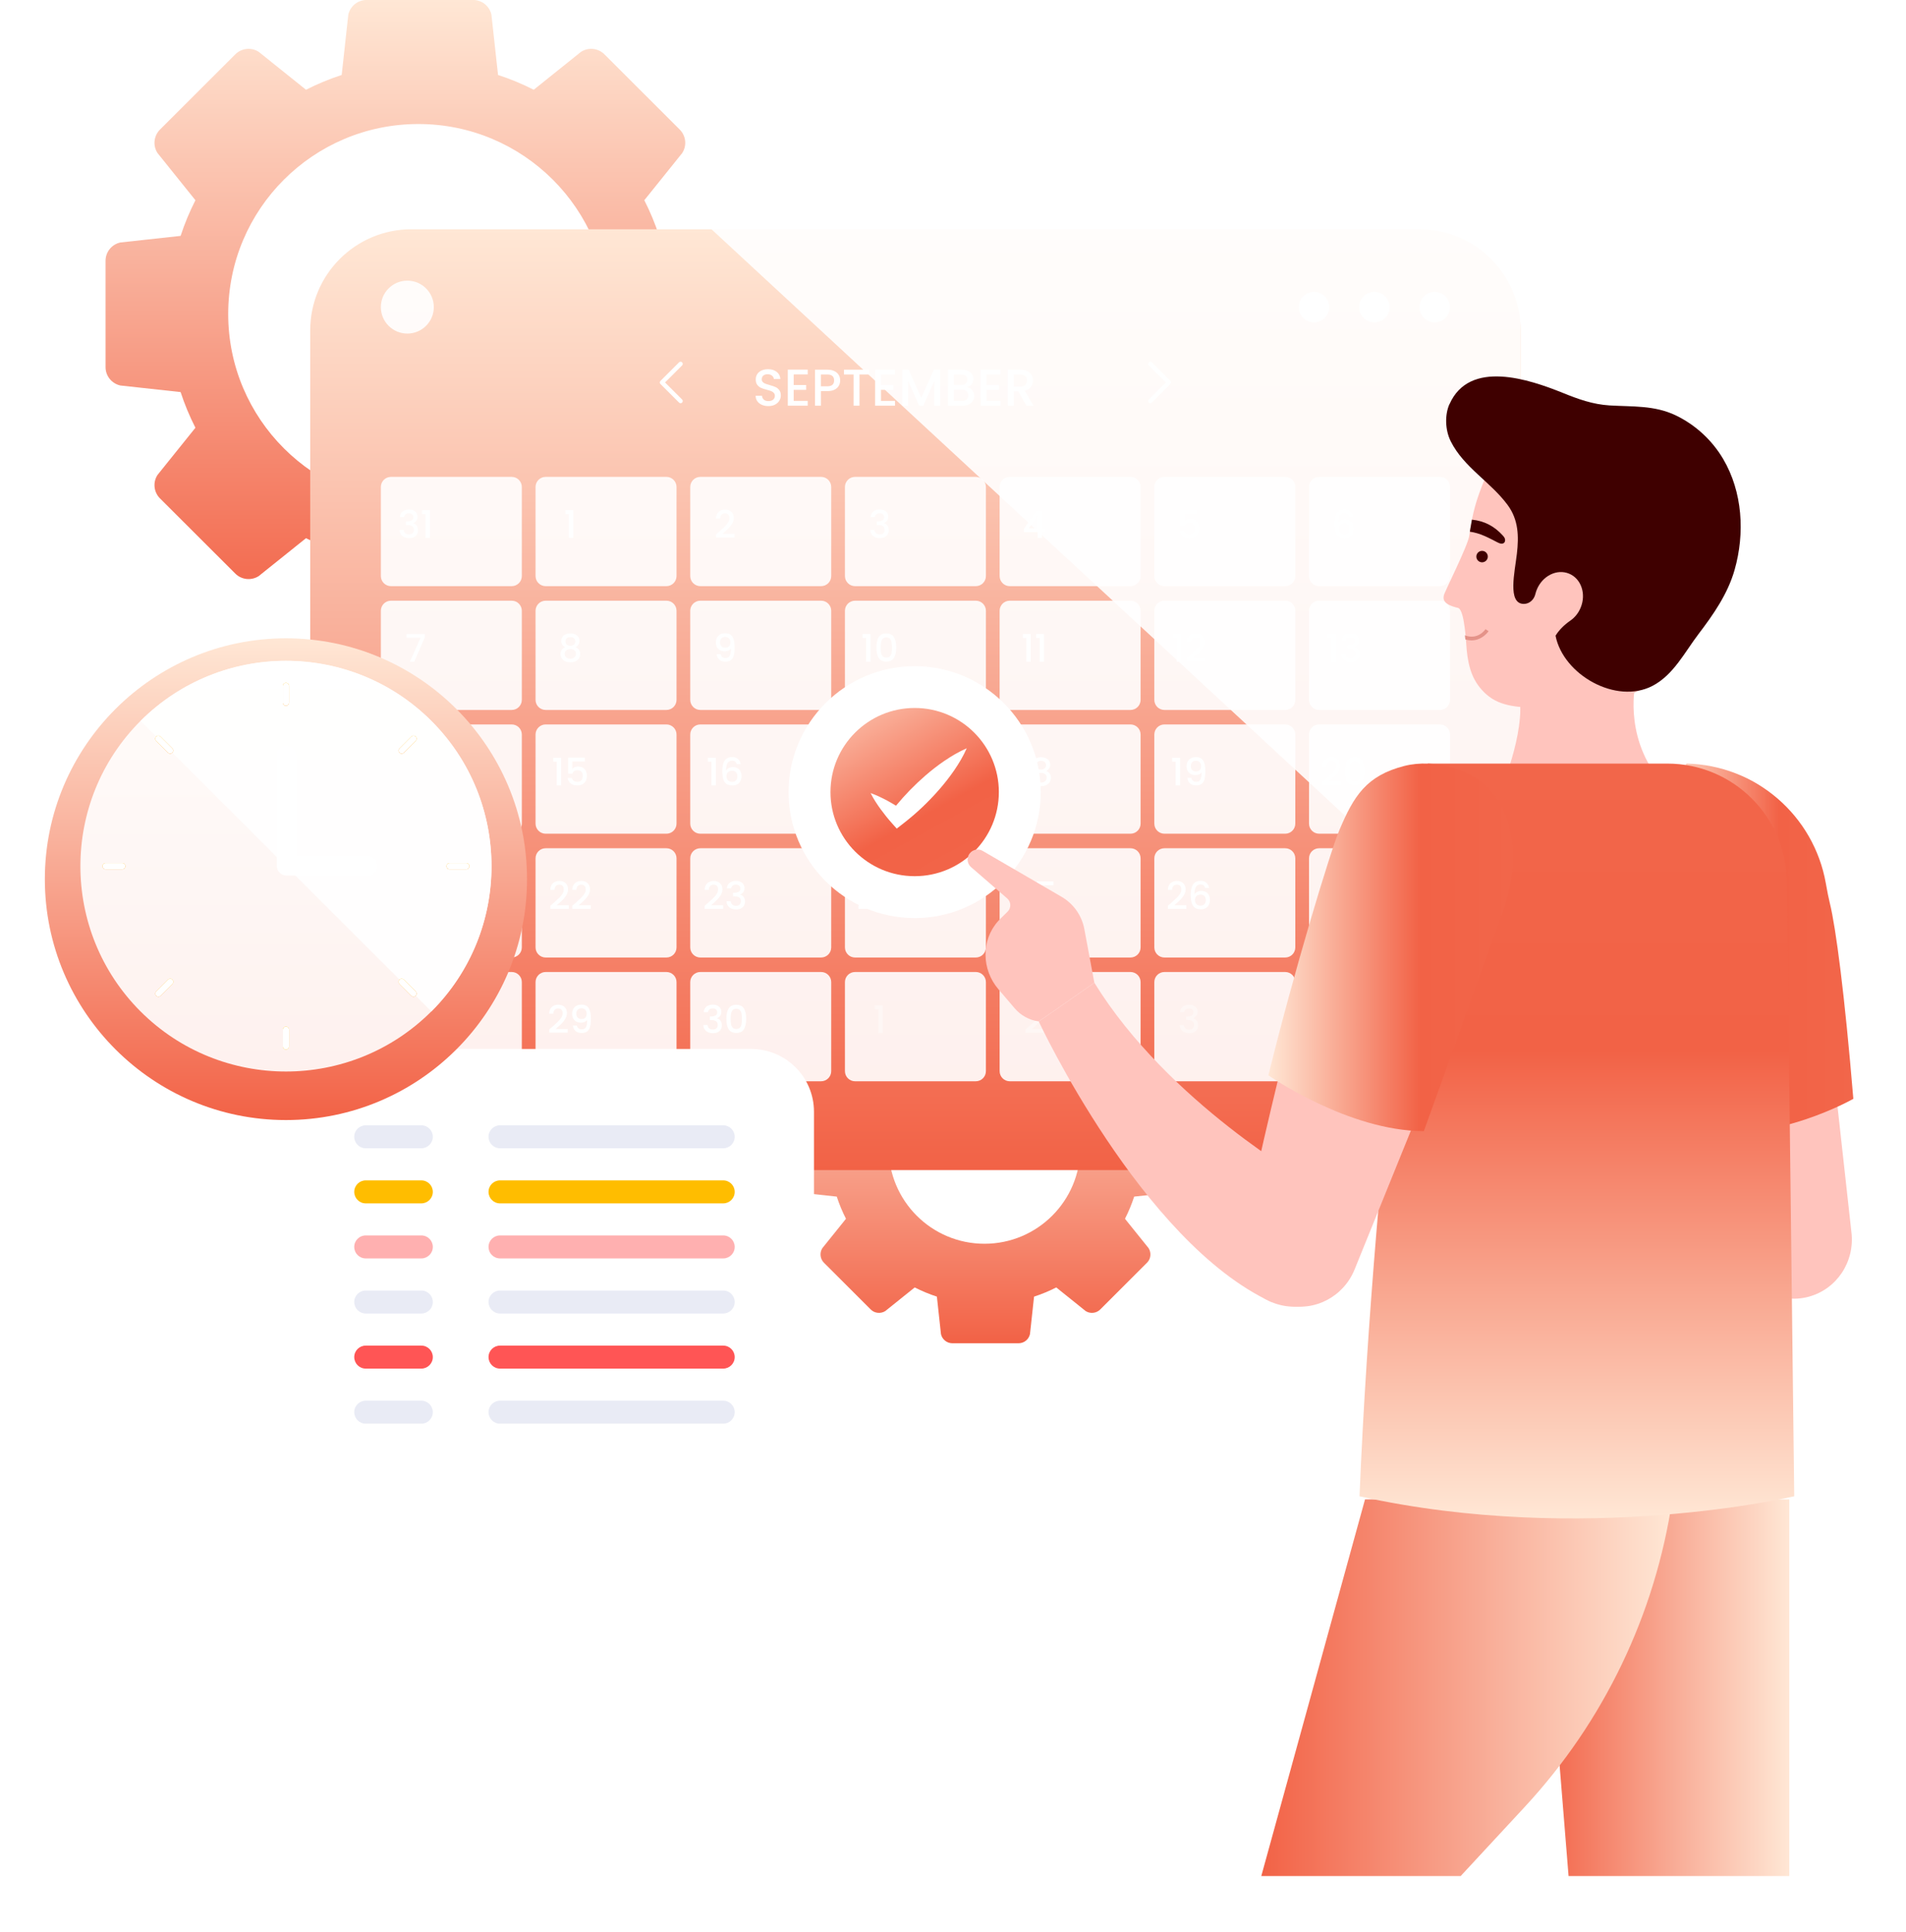 <?xml version="1.0" encoding="UTF-8"?>
<svg xmlns="http://www.w3.org/2000/svg" width="439" height="445" viewBox="0 0 439 445" fill="none">
  <path d="M165.691 55.847L151.811 54.328C150.891 51.511 149.751 48.764 148.401 46.116L157.141 35.236C158.241 33.528 158.001 31.28 156.561 29.841L139.221 12.518C137.781 11.079 135.531 10.84 133.821 11.939L122.931 20.67C120.281 19.322 117.531 18.183 114.711 17.264L113.191 3.397C112.761 1.409 111.001 -0.01 108.961 -0.01H84.451C82.421 -0.01 80.651 1.409 80.221 3.397L78.701 17.264C75.88 18.183 73.131 19.322 70.481 20.67L59.59 11.939C57.88 10.84 55.63 11.079 54.191 12.518L36.85 29.841C35.41 31.28 35.17 33.528 36.27 35.236L45.011 46.116C43.66 48.764 42.52 51.511 41.6 54.328L27.721 55.847C25.73 56.276 24.311 58.035 24.311 60.073V84.559C24.311 86.587 25.73 88.346 27.721 88.785L41.6 90.304C42.52 93.121 43.66 95.869 45.011 98.516L36.27 109.396C35.17 111.104 35.41 113.352 36.85 114.791L54.191 132.104C55.63 133.543 57.88 133.782 59.59 132.683L70.481 123.952C73.131 125.301 75.88 126.439 78.701 127.359L80.221 141.225C80.651 143.213 82.41 144.632 84.451 144.632H108.961C110.991 144.632 112.761 143.213 113.191 141.225L114.711 127.359C117.531 126.439 120.281 125.301 122.931 123.952L133.821 132.683C135.531 133.782 137.781 133.543 139.221 132.104L156.561 114.791C158.001 113.352 158.241 111.104 157.141 109.396L148.401 98.516C149.751 95.869 150.891 93.121 151.811 90.304L165.691 88.785C167.681 88.356 169.101 86.597 169.101 84.559V60.073C169.101 58.045 167.681 56.286 165.691 55.847ZM96.361 116.079C72.171 116.079 52.56 96.488 52.56 72.321C52.56 48.154 72.171 28.563 96.361 28.563C120.551 28.563 140.161 48.154 140.161 72.321C140.161 96.488 120.551 116.079 96.361 116.079Z" fill="url(#paint0_linear_2281_4750)"/>
  <path d="M269.86 254.178L261.23 253.239C260.66 251.49 259.95 249.772 259.11 248.133L264.55 241.37C265.23 240.311 265.08 238.912 264.19 238.013L253.41 227.243C252.52 226.354 251.12 226.204 250.05 226.884L243.28 232.318C241.63 231.479 239.92 230.77 238.17 230.201L237.23 221.579C236.96 220.34 235.87 219.461 234.6 219.461H219.36C218.09 219.461 217 220.34 216.73 221.579L215.79 230.201C214.04 230.77 212.32 231.479 210.68 232.318L203.91 226.884C202.85 226.204 201.45 226.354 200.55 227.243L189.77 238.013C188.88 238.902 188.73 240.301 189.41 241.37L194.85 248.133C194.01 249.782 193.3 251.49 192.73 253.239L184.1 254.178C182.86 254.447 181.98 255.536 181.98 256.805V272.031C181.98 273.289 182.86 274.388 184.1 274.658L192.73 275.597C193.3 277.346 194.01 279.064 194.85 280.702L189.41 287.466C188.73 288.525 188.88 289.924 189.77 290.823L200.55 301.592C201.44 302.482 202.84 302.631 203.91 301.952L210.68 296.517C212.33 297.356 214.04 298.066 215.79 298.635L216.73 307.257C217 308.496 218.09 309.375 219.36 309.375H234.6C235.87 309.375 236.96 308.496 237.23 307.257L238.17 298.635C239.92 298.066 241.64 297.356 243.28 296.517L250.05 301.952C251.11 302.631 252.51 302.482 253.41 301.592L264.19 290.823C265.08 289.934 265.23 288.535 264.55 287.466L259.11 280.702C259.95 279.054 260.66 277.346 261.23 275.597L269.86 274.658C271.1 274.388 271.98 273.299 271.98 272.031V256.805C271.98 255.536 271.1 254.447 269.86 254.178ZM226.75 286.457C214.57 286.457 204.69 276.586 204.69 264.418C204.69 252.25 214.57 242.379 226.75 242.379C238.93 242.379 248.81 252.25 248.81 264.418C248.81 276.586 238.93 286.457 226.75 286.457Z" fill="url(#paint1_linear_2281_4750)"/>
  <g filter="url(#filter0_d_2281_4750)">
    <path d="M326.93 47.804H94.76C81.886 47.804 71.45 58.231 71.45 71.092V241.2C71.45 254.062 81.886 264.488 94.76 264.488H326.93C339.804 264.488 350.24 254.062 350.24 241.2V71.092C350.24 58.231 339.804 47.804 326.93 47.804Z" fill="url(#paint2_linear_2281_4750)"/>
  </g>
  <g style="mix-blend-mode:soft-light" opacity="0.9">
    <path d="M326.93 47.804H158.47L350.24 225.295V71.092C350.24 58.224 339.8 47.804 326.93 47.804Z" fill="white"/>
  </g>
  <g style="mix-blend-mode:soft-light" opacity="0.9">
    <path d="M117.86 109.835H90.05C88.763 109.835 87.72 110.877 87.72 112.163V132.673C87.72 133.959 88.763 135.001 90.05 135.001H117.86C119.147 135.001 120.19 133.959 120.19 132.673V112.163C120.19 110.877 119.147 109.835 117.86 109.835Z" fill="white"/>
  </g>
  <g style="mix-blend-mode:soft-light" opacity="0.9">
    <path d="M153.49 109.835H125.68C124.393 109.835 123.35 110.877 123.35 112.163V132.673C123.35 133.959 124.393 135.001 125.68 135.001H153.49C154.776 135.001 155.82 133.959 155.82 132.673V112.163C155.82 110.877 154.776 109.835 153.49 109.835Z" fill="white"/>
  </g>
  <g style="mix-blend-mode:soft-light" opacity="0.9">
    <path d="M189.12 109.835H161.31C160.024 109.835 158.98 110.877 158.98 112.163V132.673C158.98 133.959 160.024 135.001 161.31 135.001H189.12C190.407 135.001 191.45 133.959 191.45 132.673V112.163C191.45 110.877 190.407 109.835 189.12 109.835Z" fill="white"/>
  </g>
  <g style="mix-blend-mode:soft-light" opacity="0.9">
    <path d="M224.75 109.835H196.94C195.654 109.835 194.61 110.877 194.61 112.163V132.673C194.61 133.959 195.654 135.001 196.94 135.001H224.75C226.037 135.001 227.08 133.959 227.08 132.673V112.163C227.08 110.877 226.037 109.835 224.75 109.835Z" fill="white"/>
  </g>
  <g style="mix-blend-mode:soft-light" opacity="0.9">
    <path d="M260.38 109.835H232.57C231.283 109.835 230.24 110.877 230.24 112.163V132.673C230.24 133.959 231.283 135.001 232.57 135.001H260.38C261.667 135.001 262.71 133.959 262.71 132.673V112.163C262.71 110.877 261.667 109.835 260.38 109.835Z" fill="white"/>
  </g>
  <g style="mix-blend-mode:soft-light" opacity="0.9">
    <path d="M296.01 109.835H268.2C266.913 109.835 265.87 110.877 265.87 112.163V132.673C265.87 133.959 266.913 135.001 268.2 135.001H296.01C297.297 135.001 298.34 133.959 298.34 132.673V112.163C298.34 110.877 297.297 109.835 296.01 109.835Z" fill="white"/>
  </g>
  <g style="mix-blend-mode:soft-light" opacity="0.9">
    <path d="M331.64 109.835H303.83C302.543 109.835 301.5 110.877 301.5 112.163V132.673C301.5 133.959 302.543 135.001 303.83 135.001H331.64C332.927 135.001 333.97 133.959 333.97 132.673V112.163C333.97 110.877 332.927 109.835 331.64 109.835Z" fill="white"/>
  </g>
  <path d="M92.108 119.082C92.143 118.539 92.35 118.116 92.73 117.812C93.115 117.508 93.606 117.356 94.201 117.356C94.61 117.356 94.963 117.429 95.261 117.575C95.559 117.721 95.784 117.92 95.936 118.171C96.088 118.422 96.164 118.705 96.164 119.021C96.164 119.383 96.067 119.692 95.874 119.949C95.682 120.206 95.451 120.379 95.182 120.466V120.501C95.527 120.606 95.796 120.799 95.988 121.079C96.181 121.354 96.277 121.707 96.277 122.139C96.277 122.484 96.199 122.791 96.041 123.059C95.883 123.328 95.65 123.541 95.34 123.699C95.031 123.851 94.66 123.926 94.228 123.926C93.597 123.926 93.077 123.766 92.668 123.445C92.265 123.118 92.049 122.65 92.02 122.043H92.984C93.007 122.353 93.127 122.607 93.343 122.805C93.559 122.998 93.851 123.094 94.219 123.094C94.575 123.094 94.85 122.998 95.042 122.805C95.235 122.607 95.331 122.353 95.331 122.043C95.331 121.634 95.2 121.345 94.937 121.176C94.68 121.001 94.283 120.913 93.746 120.913H93.518V120.09H93.755C94.228 120.084 94.587 120.005 94.832 119.853C95.083 119.701 95.209 119.462 95.209 119.135C95.209 118.854 95.118 118.632 94.937 118.469C94.756 118.3 94.499 118.215 94.166 118.215C93.839 118.215 93.585 118.3 93.404 118.469C93.223 118.632 93.115 118.837 93.08 119.082H92.108ZM97.195 118.416V117.505H99.017V123.891H98.01V118.416H97.195Z" fill="white"/>
  <path d="M130.224 118.416V117.505H132.046V123.891H131.039V118.416H130.224Z" fill="white"/>
  <path d="M165.547 122.534C166.108 122.049 166.549 121.652 166.87 121.342C167.197 121.027 167.469 120.7 167.685 120.361C167.901 120.022 168.009 119.684 168.009 119.345C168.009 118.995 167.924 118.72 167.755 118.522C167.591 118.323 167.331 118.224 166.975 118.224C166.631 118.224 166.362 118.335 166.169 118.557C165.982 118.773 165.883 119.065 165.871 119.433H164.908C164.925 118.767 165.124 118.259 165.503 117.908C165.889 117.552 166.376 117.374 166.966 117.374C167.603 117.374 168.099 117.549 168.456 117.9C168.818 118.25 168.999 118.717 168.999 119.301C168.999 119.722 168.891 120.128 168.675 120.519C168.464 120.904 168.21 121.252 167.912 121.561C167.62 121.865 167.247 122.218 166.791 122.621L166.397 122.972H169.174V123.804H164.916V123.077L165.547 122.534Z" fill="white"/>
  <path d="M200.529 119.082C200.564 118.539 200.771 118.116 201.151 117.812C201.536 117.508 202.027 117.356 202.622 117.356C203.031 117.356 203.384 117.429 203.682 117.575C203.98 117.721 204.205 117.92 204.357 118.171C204.509 118.422 204.584 118.705 204.584 119.021C204.584 119.383 204.488 119.692 204.295 119.949C204.103 120.206 203.872 120.379 203.603 120.466V120.501C203.948 120.606 204.217 120.799 204.409 121.079C204.602 121.354 204.698 121.707 204.698 122.139C204.698 122.484 204.62 122.791 204.462 123.059C204.304 123.328 204.071 123.541 203.761 123.699C203.452 123.851 203.081 123.926 202.649 123.926C202.018 123.926 201.498 123.766 201.089 123.445C200.686 123.118 200.47 122.65 200.441 122.043H201.405C201.428 122.353 201.548 122.607 201.764 122.805C201.98 122.998 202.272 123.094 202.64 123.094C202.996 123.094 203.27 122.998 203.463 122.805C203.656 122.607 203.752 122.353 203.752 122.043C203.752 121.634 203.621 121.345 203.358 121.176C203.101 121.001 202.704 120.913 202.167 120.913H201.939V120.09H202.175C202.649 120.084 203.008 120.005 203.253 119.853C203.504 119.701 203.63 119.462 203.63 119.135C203.63 118.854 203.539 118.632 203.358 118.469C203.177 118.3 202.92 118.215 202.587 118.215C202.26 118.215 202.006 118.3 201.825 118.469C201.644 118.632 201.536 118.837 201.501 119.082H200.529Z" fill="white"/>
  <path d="M235.823 122.56V121.807L238.766 117.584H239.975V121.693H240.79V122.56H239.975V123.891H238.994V122.56H235.823ZM239.038 118.6L236.97 121.693H239.038V118.6Z" fill="white"/>
  <path d="M275.733 118.364H272.798V120.107C272.921 119.944 273.102 119.806 273.341 119.695C273.586 119.584 273.846 119.529 274.121 119.529C274.611 119.529 275.008 119.634 275.312 119.844C275.622 120.055 275.841 120.32 275.969 120.641C276.103 120.963 276.171 121.301 276.171 121.658C276.171 122.09 276.086 122.475 275.917 122.814C275.753 123.147 275.505 123.41 275.172 123.602C274.845 123.795 274.442 123.891 273.963 123.891C273.327 123.891 272.816 123.734 272.43 123.418C272.045 123.103 271.814 122.685 271.738 122.166H272.71C272.775 122.44 272.918 122.659 273.14 122.823C273.362 122.98 273.639 123.059 273.972 123.059C274.387 123.059 274.696 122.934 274.9 122.683C275.111 122.431 275.216 122.099 275.216 121.684C275.216 121.263 275.111 120.942 274.9 120.72C274.69 120.493 274.381 120.379 273.972 120.379C273.686 120.379 273.443 120.452 273.245 120.598C273.052 120.738 272.912 120.931 272.824 121.176H271.878V117.488H275.733V118.364Z" fill="white"/>
  <path d="M310.669 118.986C310.605 118.717 310.488 118.516 310.319 118.381C310.15 118.247 309.913 118.18 309.61 118.18C309.148 118.18 308.804 118.358 308.576 118.714C308.348 119.065 308.228 119.649 308.217 120.466C308.369 120.209 308.59 120.011 308.882 119.871C309.174 119.73 309.49 119.66 309.829 119.66C310.214 119.66 310.553 119.745 310.845 119.914C311.143 120.078 311.373 120.317 311.537 120.633C311.706 120.948 311.791 121.325 311.791 121.763C311.791 122.172 311.709 122.537 311.545 122.858C311.388 123.179 311.151 123.433 310.836 123.62C310.521 123.801 310.141 123.891 309.697 123.891C309.096 123.891 308.623 123.76 308.278 123.497C307.939 123.229 307.7 122.852 307.56 122.367C307.425 121.882 307.358 121.278 307.358 120.554C307.358 118.416 308.112 117.348 309.618 117.348C310.202 117.348 310.661 117.505 310.994 117.821C311.332 118.136 311.531 118.524 311.589 118.986H310.669ZM309.61 120.501C309.253 120.501 308.95 120.609 308.698 120.825C308.453 121.036 308.331 121.342 308.331 121.745C308.331 122.148 308.444 122.469 308.672 122.709C308.906 122.942 309.23 123.059 309.645 123.059C310.012 123.059 310.302 122.945 310.512 122.718C310.728 122.49 310.836 122.186 310.836 121.807C310.836 121.409 310.731 121.094 310.521 120.86C310.316 120.621 310.012 120.501 309.61 120.501Z" fill="white"/>
  <g style="mix-blend-mode:soft-light" opacity="0.9">
    <path d="M117.86 138.348H90.05C88.763 138.348 87.72 139.39 87.72 140.676V161.186C87.72 162.472 88.763 163.514 90.05 163.514H117.86C119.147 163.514 120.19 162.472 120.19 161.186V140.676C120.19 139.39 119.147 138.348 117.86 138.348Z" fill="white"/>
  </g>
  <g style="mix-blend-mode:soft-light" opacity="0.9">
    <path d="M153.49 138.348H125.68C124.393 138.348 123.35 139.39 123.35 140.676V161.186C123.35 162.472 124.393 163.514 125.68 163.514H153.49C154.776 163.514 155.82 162.472 155.82 161.186V140.676C155.82 139.39 154.776 138.348 153.49 138.348Z" fill="white"/>
  </g>
  <g style="mix-blend-mode:soft-light" opacity="0.9">
    <path d="M189.12 138.348H161.31C160.024 138.348 158.98 139.39 158.98 140.676V161.186C158.98 162.472 160.024 163.514 161.31 163.514H189.12C190.407 163.514 191.45 162.472 191.45 161.186V140.676C191.45 139.39 190.407 138.348 189.12 138.348Z" fill="white"/>
  </g>
  <g style="mix-blend-mode:soft-light" opacity="0.9">
    <path d="M224.75 138.348H196.94C195.654 138.348 194.61 139.39 194.61 140.676V161.186C194.61 162.472 195.654 163.514 196.94 163.514H224.75C226.037 163.514 227.08 162.472 227.08 161.186V140.676C227.08 139.39 226.037 138.348 224.75 138.348Z" fill="white"/>
  </g>
  <g style="mix-blend-mode:soft-light" opacity="0.9">
    <path d="M260.38 138.348H232.57C231.283 138.348 230.24 139.39 230.24 140.676V161.186C230.24 162.472 231.283 163.514 232.57 163.514H260.38C261.667 163.514 262.71 162.472 262.71 161.186V140.676C262.71 139.39 261.667 138.348 260.38 138.348Z" fill="white"/>
  </g>
  <g style="mix-blend-mode:soft-light" opacity="0.9">
    <path d="M296.01 138.348H268.2C266.913 138.348 265.87 139.39 265.87 140.676V161.186C265.87 162.472 266.913 163.514 268.2 163.514H296.01C297.297 163.514 298.34 162.472 298.34 161.186V140.676C298.34 139.39 297.297 138.348 296.01 138.348Z" fill="white"/>
  </g>
  <g style="mix-blend-mode:soft-light" opacity="0.9">
    <path d="M331.64 138.348H303.83C302.543 138.348 301.5 139.39 301.5 140.676V161.186C301.5 162.472 302.543 163.514 303.83 163.514H331.64C332.927 163.514 333.97 162.472 333.97 161.186V140.676C333.97 139.39 332.927 138.348 331.64 138.348Z" fill="white"/>
  </g>
  <path d="M97.853 146.779L95.418 152.394H94.41L96.872 146.884H93.631V146.034H97.853V146.779Z" fill="white"/>
  <path d="M130.173 149.057C129.566 148.753 129.262 148.274 129.262 147.62C129.262 147.305 129.341 147.016 129.499 146.753C129.657 146.49 129.893 146.283 130.208 146.131C130.524 145.973 130.909 145.894 131.365 145.894C131.814 145.894 132.197 145.973 132.512 146.131C132.834 146.283 133.073 146.49 133.231 146.753C133.388 147.016 133.467 147.305 133.467 147.62C133.467 147.947 133.382 148.236 133.213 148.487C133.05 148.733 132.831 148.922 132.556 149.057C132.889 149.179 133.152 149.381 133.345 149.661C133.537 149.936 133.634 150.26 133.634 150.633C133.634 151.013 133.537 151.349 133.345 151.641C133.152 151.933 132.883 152.158 132.539 152.315C132.194 152.473 131.803 152.552 131.365 152.552C130.927 152.552 130.535 152.473 130.191 152.315C129.852 152.158 129.586 151.933 129.394 151.641C129.201 151.349 129.105 151.013 129.105 150.633C129.105 150.254 129.201 149.927 129.394 149.652C129.586 149.378 129.846 149.179 130.173 149.057ZM132.512 147.743C132.512 147.416 132.41 147.165 132.206 146.989C132.001 146.814 131.721 146.727 131.365 146.727C131.014 146.727 130.737 146.814 130.533 146.989C130.328 147.165 130.226 147.419 130.226 147.751C130.226 148.043 130.331 148.283 130.541 148.47C130.757 148.651 131.032 148.741 131.365 148.741C131.698 148.741 131.972 148.648 132.188 148.461C132.404 148.274 132.512 148.035 132.512 147.743ZM131.365 149.495C130.979 149.495 130.664 149.591 130.419 149.784C130.179 149.971 130.06 150.242 130.06 150.598C130.06 150.931 130.176 151.203 130.41 151.413C130.644 151.618 130.962 151.72 131.365 151.72C131.762 151.72 132.074 151.615 132.302 151.404C132.536 151.194 132.652 150.925 132.652 150.598C132.652 150.248 132.533 149.976 132.293 149.784C132.06 149.591 131.75 149.495 131.365 149.495Z" fill="white"/>
  <path d="M165.979 150.66C166.038 150.952 166.163 151.174 166.356 151.326C166.549 151.477 166.809 151.553 167.136 151.553C167.55 151.553 167.854 151.39 168.047 151.063C168.24 150.736 168.336 150.178 168.336 149.39C168.196 149.588 167.997 149.743 167.74 149.854C167.489 149.959 167.215 150.012 166.917 150.012C166.537 150.012 166.193 149.936 165.883 149.784C165.574 149.626 165.328 149.395 165.147 149.092C164.972 148.782 164.884 148.408 164.884 147.97C164.884 147.328 165.071 146.817 165.445 146.437C165.825 146.052 166.344 145.859 167.004 145.859C167.799 145.859 168.362 146.125 168.695 146.656C169.034 147.182 169.203 147.991 169.203 149.083C169.203 149.836 169.139 150.452 169.01 150.931C168.888 151.41 168.672 151.772 168.362 152.018C168.053 152.263 167.623 152.385 167.074 152.385C166.45 152.385 165.968 152.222 165.629 151.895C165.29 151.568 165.101 151.156 165.06 150.66H165.979ZM167.092 149.171C167.442 149.171 167.717 149.063 167.915 148.846C168.12 148.625 168.222 148.333 168.222 147.97C168.222 147.567 168.114 147.255 167.898 147.033C167.688 146.805 167.399 146.691 167.031 146.691C166.663 146.691 166.371 146.808 166.155 147.042C165.944 147.27 165.839 147.57 165.839 147.944C165.839 148.3 165.942 148.595 166.146 148.829C166.356 149.057 166.672 149.171 167.092 149.171Z" fill="white"/>
  <path d="M198.674 146.919V146.008H200.497V152.394H199.489V146.919H198.674ZM201.868 149.118C201.868 148.108 202.038 147.319 202.377 146.753C202.721 146.18 203.311 145.894 204.146 145.894C204.981 145.894 205.568 146.18 205.907 146.753C206.251 147.319 206.424 148.108 206.424 149.118C206.424 150.14 206.251 150.94 205.907 151.518C205.568 152.091 204.981 152.377 204.146 152.377C203.311 152.377 202.721 152.091 202.377 151.518C202.038 150.94 201.868 150.14 201.868 149.118ZM205.443 149.118C205.443 148.645 205.41 148.245 205.346 147.918C205.288 147.591 205.165 147.325 204.978 147.121C204.791 146.91 204.514 146.805 204.146 146.805C203.778 146.805 203.501 146.91 203.314 147.121C203.127 147.325 203.001 147.591 202.937 147.918C202.879 148.245 202.85 148.645 202.85 149.118C202.85 149.609 202.879 150.02 202.937 150.353C202.996 150.686 203.118 150.955 203.305 151.159C203.498 151.363 203.778 151.466 204.146 151.466C204.514 151.466 204.791 151.363 204.978 151.159C205.171 150.955 205.297 150.686 205.355 150.353C205.413 150.02 205.443 149.609 205.443 149.118Z" fill="white"/>
  <path d="M235.585 146.919V146.008H237.407V152.394H236.399V146.919H235.585ZM238.647 146.919V146.008H240.469V152.394H239.462V146.919H238.647Z" fill="white"/>
  <path d="M270.224 146.919V146.008H272.046V152.394H271.039V146.919H270.224ZM273.97 151.036C274.531 150.552 274.972 150.155 275.293 149.845C275.62 149.53 275.891 149.203 276.108 148.864C276.324 148.525 276.432 148.187 276.432 147.848C276.432 147.497 276.347 147.223 276.178 147.024C276.014 146.826 275.754 146.727 275.398 146.727C275.053 146.727 274.785 146.837 274.592 147.059C274.405 147.275 274.306 147.567 274.294 147.935H273.331C273.348 147.27 273.547 146.762 273.926 146.411C274.312 146.055 274.799 145.877 275.389 145.877C276.026 145.877 276.522 146.052 276.878 146.402C277.241 146.753 277.422 147.22 277.422 147.804C277.422 148.224 277.314 148.63 277.097 149.022C276.887 149.407 276.633 149.755 276.335 150.064C276.043 150.368 275.67 150.721 275.214 151.124L274.82 151.474H277.597V152.307H273.339V151.58L273.97 151.036Z" fill="white"/>
  <path d="M305.774 146.919V146.008H307.596V152.394H306.589V146.919H305.774ZM308.951 147.585C308.986 147.042 309.193 146.618 309.573 146.315C309.958 146.011 310.449 145.859 311.044 145.859C311.453 145.859 311.806 145.932 312.104 146.078C312.402 146.224 312.627 146.423 312.779 146.674C312.931 146.925 313.006 147.208 313.006 147.524C313.006 147.886 312.91 148.195 312.717 148.452C312.525 148.709 312.294 148.881 312.025 148.969V149.004C312.37 149.109 312.639 149.302 312.831 149.582C313.024 149.857 313.12 150.21 313.12 150.642C313.12 150.987 313.041 151.293 312.884 151.562C312.726 151.831 312.493 152.044 312.183 152.202C311.873 152.353 311.503 152.429 311.07 152.429C310.44 152.429 309.92 152.269 309.511 151.947C309.108 151.62 308.892 151.153 308.863 150.546H309.827C309.85 150.855 309.97 151.109 310.186 151.308C310.402 151.501 310.694 151.597 311.062 151.597C311.418 151.597 311.692 151.501 311.885 151.308C312.078 151.109 312.174 150.855 312.174 150.546C312.174 150.137 312.043 149.848 311.78 149.679C311.523 149.503 311.126 149.416 310.589 149.416H310.361V148.592H310.597C311.07 148.587 311.43 148.508 311.675 148.356C311.926 148.204 312.052 147.965 312.052 147.638C312.052 147.357 311.961 147.135 311.78 146.972C311.599 146.802 311.342 146.718 311.009 146.718C310.682 146.718 310.428 146.802 310.247 146.972C310.066 147.135 309.958 147.34 309.923 147.585H308.951Z" fill="white"/>
  <g style="mix-blend-mode:soft-light" opacity="0.9">
    <path d="M117.86 166.851H90.05C88.763 166.851 87.72 167.893 87.72 169.179V189.689C87.72 190.975 88.763 192.017 90.05 192.017H117.86C119.147 192.017 120.19 190.975 120.19 189.689V169.179C120.19 167.893 119.147 166.851 117.86 166.851Z" fill="white"/>
  </g>
  <g style="mix-blend-mode:soft-light" opacity="0.9">
    <path d="M153.49 166.851H125.68C124.393 166.851 123.35 167.893 123.35 169.179V189.689C123.35 190.975 124.393 192.017 125.68 192.017H153.49C154.776 192.017 155.82 190.975 155.82 189.689V169.179C155.82 167.893 154.776 166.851 153.49 166.851Z" fill="white"/>
  </g>
  <g style="mix-blend-mode:soft-light" opacity="0.9">
    <path d="M189.12 166.851H161.31C160.024 166.851 158.98 167.893 158.98 169.179V189.689C158.98 190.975 160.024 192.017 161.31 192.017H189.12C190.407 192.017 191.45 190.975 191.45 189.689V169.179C191.45 167.893 190.407 166.851 189.12 166.851Z" fill="white"/>
  </g>
  <g style="mix-blend-mode:soft-light" opacity="0.9">
    <path d="M224.75 166.851H196.94C195.654 166.851 194.61 167.893 194.61 169.179V189.689C194.61 190.975 195.654 192.017 196.94 192.017H224.75C226.037 192.017 227.08 190.975 227.08 189.689V169.179C227.08 167.893 226.037 166.851 224.75 166.851Z" fill="white"/>
  </g>
  <g style="mix-blend-mode:soft-light" opacity="0.9">
    <path d="M260.38 166.851H232.57C231.283 166.851 230.24 167.893 230.24 169.179V189.689C230.24 190.975 231.283 192.017 232.57 192.017H260.38C261.667 192.017 262.71 190.975 262.71 189.689V169.179C262.71 167.893 261.667 166.851 260.38 166.851Z" fill="white"/>
  </g>
  <g style="mix-blend-mode:soft-light" opacity="0.9">
    <path d="M296.01 166.851H268.2C266.913 166.851 265.87 167.893 265.87 169.179V189.689C265.87 190.975 266.913 192.017 268.2 192.017H296.01C297.297 192.017 298.34 190.975 298.34 189.689V169.179C298.34 167.893 297.297 166.851 296.01 166.851Z" fill="white"/>
  </g>
  <g style="mix-blend-mode:soft-light" opacity="0.9">
    <path d="M331.64 166.851H303.83C302.543 166.851 301.5 167.893 301.5 169.179V189.689C301.5 190.975 302.543 192.017 303.83 192.017H331.64C332.927 192.017 333.97 190.975 333.97 189.689V169.179C333.97 167.893 332.927 166.851 331.64 166.851Z" fill="white"/>
  </g>
  <path d="M91.755 175.432V174.521H93.577V180.907H92.569V175.432H91.755ZM94.826 179.576V178.822L97.769 174.6H98.978V178.708H99.793V179.576H98.978V180.907H97.997V179.576H94.826ZM98.041 175.616L95.973 178.708H98.041V175.616Z" fill="white"/>
  <path d="M127.424 175.432V174.521H129.247V180.907H128.239V175.432H127.424ZM134.736 175.379H131.801V177.123C131.924 176.959 132.105 176.822 132.344 176.711C132.589 176.6 132.849 176.545 133.124 176.545C133.614 176.545 134.011 176.65 134.315 176.86C134.625 177.07 134.844 177.336 134.972 177.657C135.106 177.978 135.174 178.317 135.174 178.673C135.174 179.105 135.089 179.491 134.92 179.83C134.756 180.162 134.508 180.425 134.175 180.618C133.848 180.811 133.445 180.907 132.966 180.907C132.33 180.907 131.819 180.749 131.433 180.434C131.048 180.119 130.817 179.701 130.741 179.181H131.713C131.778 179.456 131.921 179.675 132.143 179.838C132.365 179.996 132.642 180.075 132.975 180.075C133.39 180.075 133.699 179.949 133.903 179.698C134.114 179.447 134.219 179.114 134.219 178.7C134.219 178.279 134.114 177.958 133.903 177.736C133.693 177.508 133.384 177.394 132.975 177.394C132.689 177.394 132.446 177.467 132.248 177.613C132.055 177.753 131.915 177.946 131.827 178.191H130.881V174.503H134.736V175.379Z" fill="white"/>
  <path d="M163.045 175.432V174.521H164.867V180.907H163.859V175.432H163.045ZM169.672 176.001C169.608 175.733 169.491 175.531 169.322 175.397C169.153 175.263 168.916 175.196 168.613 175.196C168.151 175.196 167.807 175.374 167.579 175.73C167.351 176.08 167.231 176.664 167.22 177.482C167.372 177.225 167.593 177.026 167.885 176.886C168.177 176.746 168.493 176.676 168.832 176.676C169.217 176.676 169.556 176.761 169.848 176.93C170.146 177.094 170.376 177.333 170.54 177.648C170.709 177.964 170.794 178.34 170.794 178.778C170.794 179.187 170.712 179.552 170.548 179.873C170.391 180.195 170.154 180.449 169.839 180.635C169.524 180.817 169.144 180.907 168.7 180.907C168.099 180.907 167.626 180.776 167.281 180.513C166.942 180.244 166.703 179.868 166.563 179.383C166.428 178.898 166.361 178.294 166.361 177.569C166.361 175.432 167.115 174.363 168.621 174.363C169.205 174.363 169.664 174.521 169.997 174.836C170.335 175.152 170.534 175.54 170.592 176.001H169.672ZM168.613 177.517C168.256 177.517 167.953 177.625 167.701 177.841C167.456 178.051 167.334 178.358 167.334 178.761C167.334 179.164 167.447 179.485 167.675 179.724C167.909 179.958 168.233 180.075 168.648 180.075C169.015 180.075 169.305 179.961 169.515 179.733C169.731 179.505 169.839 179.202 169.839 178.822C169.839 178.425 169.734 178.11 169.524 177.876C169.319 177.637 169.015 177.517 168.613 177.517Z" fill="white"/>
  <path d="M199.034 175.432V174.521H200.856V180.907H199.849V175.432H199.034ZM206.275 175.292L203.84 180.907H202.832L205.294 175.397H202.053V174.547H206.275V175.292Z" fill="white"/>
  <path d="M234.324 175.432V174.521H236.146V180.907H235.139V175.432H234.324ZM238.595 177.569C237.988 177.266 237.684 176.787 237.684 176.133C237.684 175.817 237.763 175.528 237.921 175.266C238.079 175.003 238.315 174.795 238.63 174.644C238.946 174.486 239.331 174.407 239.787 174.407C240.236 174.407 240.619 174.486 240.934 174.644C241.255 174.795 241.495 175.003 241.653 175.266C241.81 175.528 241.889 175.817 241.889 176.133C241.889 176.46 241.804 176.749 241.635 177C241.472 177.245 241.253 177.435 240.978 177.569C241.311 177.692 241.574 177.894 241.766 178.174C241.959 178.448 242.056 178.773 242.056 179.146C242.056 179.526 241.959 179.862 241.766 180.154C241.574 180.446 241.305 180.671 240.961 180.828C240.616 180.986 240.225 181.065 239.787 181.065C239.349 181.065 238.957 180.986 238.613 180.828C238.274 180.671 238.008 180.446 237.816 180.154C237.623 179.862 237.527 179.526 237.527 179.146C237.527 178.767 237.623 178.44 237.816 178.165C238.008 177.891 238.268 177.692 238.595 177.569ZM240.934 176.255C240.934 175.928 240.832 175.677 240.628 175.502C240.423 175.327 240.143 175.239 239.787 175.239C239.436 175.239 239.159 175.327 238.955 175.502C238.75 175.677 238.648 175.931 238.648 176.264C238.648 176.556 238.753 176.796 238.963 176.983C239.179 177.164 239.454 177.254 239.787 177.254C240.12 177.254 240.394 177.161 240.61 176.974C240.826 176.787 240.934 176.547 240.934 176.255ZM239.787 178.007C239.401 178.007 239.086 178.104 238.841 178.297C238.601 178.483 238.481 178.755 238.481 179.111C238.481 179.444 238.598 179.716 238.832 179.926C239.065 180.13 239.384 180.233 239.787 180.233C240.184 180.233 240.496 180.127 240.724 179.917C240.958 179.707 241.074 179.438 241.074 179.111C241.074 178.761 240.955 178.489 240.715 178.297C240.482 178.104 240.172 178.007 239.787 178.007Z" fill="white"/>
  <path d="M269.965 175.432V174.521H271.787V180.907H270.779V175.432H269.965ZM274.402 179.173C274.461 179.465 274.586 179.686 274.779 179.838C274.972 179.99 275.232 180.066 275.559 180.066C275.973 180.066 276.277 179.903 276.47 179.576C276.662 179.248 276.759 178.691 276.759 177.902C276.619 178.101 276.42 178.256 276.163 178.367C275.912 178.472 275.638 178.524 275.34 178.524C274.96 178.524 274.616 178.448 274.306 178.297C273.997 178.139 273.751 177.908 273.57 177.605C273.395 177.295 273.307 176.921 273.307 176.483C273.307 175.841 273.494 175.33 273.868 174.95C274.248 174.565 274.767 174.372 275.427 174.372C276.222 174.372 276.785 174.638 277.118 175.169C277.457 175.695 277.626 176.504 277.626 177.596C277.626 178.349 277.562 178.965 277.433 179.444C277.311 179.923 277.095 180.285 276.785 180.53C276.476 180.776 276.046 180.898 275.497 180.898C274.873 180.898 274.391 180.735 274.052 180.408C273.713 180.081 273.523 179.669 273.483 179.173H274.402ZM275.515 177.683C275.865 177.683 276.14 177.575 276.338 177.359C276.543 177.137 276.645 176.845 276.645 176.483C276.645 176.08 276.537 175.768 276.321 175.546C276.111 175.318 275.822 175.204 275.454 175.204C275.086 175.204 274.794 175.321 274.578 175.555C274.367 175.782 274.262 176.083 274.262 176.457C274.262 176.813 274.364 177.108 274.569 177.342C274.779 177.569 275.094 177.683 275.515 177.683Z" fill="white"/>
  <path d="M305.257 179.549C305.818 179.065 306.259 178.667 306.58 178.358C306.907 178.043 307.179 177.715 307.395 177.377C307.611 177.038 307.719 176.699 307.719 176.361C307.719 176.01 307.634 175.736 307.465 175.537C307.301 175.339 307.041 175.239 306.685 175.239C306.34 175.239 306.072 175.35 305.879 175.572C305.692 175.788 305.593 176.08 305.581 176.448H304.618C304.635 175.782 304.834 175.274 305.213 174.924C305.599 174.568 306.086 174.39 306.676 174.39C307.313 174.39 307.809 174.565 308.165 174.915C308.528 175.266 308.709 175.733 308.709 176.317C308.709 176.737 308.601 177.143 308.384 177.534C308.174 177.92 307.92 178.267 307.622 178.577C307.33 178.881 306.957 179.234 306.501 179.637L306.107 179.987H308.884V180.819H304.626V180.092L305.257 179.549ZM309.761 177.631C309.761 176.62 309.93 175.832 310.269 175.266C310.614 174.693 311.204 174.407 312.039 174.407C312.874 174.407 313.461 174.693 313.799 175.266C314.144 175.832 314.316 176.62 314.316 177.631C314.316 178.653 314.144 179.453 313.799 180.031C313.461 180.603 312.874 180.89 312.039 180.89C311.204 180.89 310.614 180.603 310.269 180.031C309.93 179.453 309.761 178.653 309.761 177.631ZM313.335 177.631C313.335 177.158 313.303 176.758 313.239 176.431C313.18 176.104 313.058 175.838 312.871 175.634C312.684 175.423 312.407 175.318 312.039 175.318C311.671 175.318 311.393 175.423 311.207 175.634C311.02 175.838 310.894 176.104 310.83 176.431C310.771 176.758 310.742 177.158 310.742 177.631C310.742 178.121 310.771 178.533 310.83 178.866C310.888 179.199 311.011 179.467 311.198 179.672C311.39 179.876 311.671 179.978 312.039 179.978C312.407 179.978 312.684 179.876 312.871 179.672C313.064 179.467 313.189 179.199 313.248 178.866C313.306 178.533 313.335 178.121 313.335 177.631Z" fill="white"/>
  <g style="mix-blend-mode:soft-light" opacity="0.9">
    <path d="M117.86 195.364H90.05C88.763 195.364 87.72 196.406 87.72 197.691V218.202C87.72 219.488 88.763 220.53 90.05 220.53H117.86C119.147 220.53 120.19 219.488 120.19 218.202V197.691C120.19 196.406 119.147 195.364 117.86 195.364Z" fill="white"/>
  </g>
  <g style="mix-blend-mode:soft-light" opacity="0.9">
    <path d="M153.49 195.364H125.68C124.393 195.364 123.35 196.406 123.35 197.691V218.202C123.35 219.488 124.393 220.53 125.68 220.53H153.49C154.776 220.53 155.82 219.488 155.82 218.202V197.691C155.82 196.406 154.776 195.364 153.49 195.364Z" fill="white"/>
  </g>
  <g style="mix-blend-mode:soft-light" opacity="0.9">
    <path d="M189.12 195.364H161.31C160.024 195.364 158.98 196.406 158.98 197.691V218.202C158.98 219.488 160.024 220.53 161.31 220.53H189.12C190.407 220.53 191.45 219.488 191.45 218.202V197.691C191.45 196.406 190.407 195.364 189.12 195.364Z" fill="white"/>
  </g>
  <g style="mix-blend-mode:soft-light" opacity="0.9">
    <path d="M224.75 195.364H196.94C195.654 195.364 194.61 196.406 194.61 197.691V218.202C194.61 219.488 195.654 220.53 196.94 220.53H224.75C226.037 220.53 227.08 219.488 227.08 218.202V197.691C227.08 196.406 226.037 195.364 224.75 195.364Z" fill="white"/>
  </g>
  <g style="mix-blend-mode:soft-light" opacity="0.9">
    <path d="M260.38 195.364H232.57C231.283 195.364 230.24 196.406 230.24 197.691V218.202C230.24 219.488 231.283 220.53 232.57 220.53H260.38C261.667 220.53 262.71 219.488 262.71 218.202V197.691C262.71 196.406 261.667 195.364 260.38 195.364Z" fill="white"/>
  </g>
  <g style="mix-blend-mode:soft-light" opacity="0.9">
    <path d="M296.01 195.364H268.2C266.913 195.364 265.87 196.406 265.87 197.691V218.202C265.87 219.488 266.913 220.53 268.2 220.53H296.01C297.297 220.53 298.34 219.488 298.34 218.202V197.691C298.34 196.406 297.297 195.364 296.01 195.364Z" fill="white"/>
  </g>
  <g style="mix-blend-mode:soft-light" opacity="0.9">
    <path d="M331.64 195.364H303.83C302.543 195.364 301.5 196.406 301.5 197.691V218.202C301.5 219.488 302.543 220.53 303.83 220.53H331.64C332.927 220.53 333.97 219.488 333.97 218.202V197.691C333.97 196.406 332.927 195.364 331.64 195.364Z" fill="white"/>
  </g>
  <path d="M92.747 208.062C93.308 207.577 93.749 207.18 94.07 206.871C94.397 206.555 94.669 206.228 94.885 205.89C95.101 205.551 95.209 205.212 95.209 204.873C95.209 204.523 95.124 204.249 94.955 204.05C94.791 203.851 94.531 203.752 94.175 203.752C93.831 203.752 93.562 203.863 93.369 204.085C93.183 204.301 93.083 204.593 93.072 204.961H92.108C92.125 204.295 92.324 203.787 92.704 203.437C93.089 203.081 93.577 202.902 94.166 202.902C94.803 202.902 95.299 203.078 95.656 203.428C96.018 203.778 96.199 204.246 96.199 204.83C96.199 205.25 96.091 205.656 95.875 206.047C95.665 206.433 95.41 206.78 95.113 207.09C94.821 207.393 94.447 207.747 93.991 208.15L93.597 208.5H96.374V209.332H92.117V208.605L92.747 208.062ZM97.12 203.945V203.034H98.942V209.42H97.935V203.945H97.12Z" fill="white"/>
  <path d="M127.388 208.062C127.949 207.577 128.39 207.18 128.711 206.871C129.038 206.555 129.309 206.228 129.525 205.89C129.742 205.551 129.85 205.212 129.85 204.873C129.85 204.523 129.765 204.249 129.596 204.05C129.432 203.851 129.172 203.752 128.816 203.752C128.471 203.752 128.203 203.863 128.01 204.085C127.823 204.301 127.724 204.593 127.712 204.961H126.749C126.766 204.295 126.965 203.787 127.344 203.437C127.73 203.081 128.217 202.902 128.807 202.902C129.444 202.902 129.94 203.078 130.296 203.428C130.658 203.778 130.839 204.246 130.839 204.83C130.839 205.25 130.731 205.656 130.515 206.047C130.305 206.433 130.051 206.78 129.753 207.09C129.461 207.393 129.087 207.747 128.632 208.15L128.238 208.5H131.015V209.332H126.757V208.605L127.388 208.062ZM132.444 208.062C133.004 207.577 133.445 207.18 133.767 206.871C134.094 206.555 134.365 206.228 134.581 205.89C134.797 205.551 134.905 205.212 134.905 204.873C134.905 204.523 134.821 204.249 134.651 204.05C134.488 203.851 134.228 203.752 133.872 203.752C133.527 203.752 133.259 203.863 133.066 204.085C132.879 204.301 132.78 204.593 132.768 204.961H131.804C131.822 204.295 132.02 203.787 132.4 203.437C132.785 203.081 133.273 202.902 133.863 202.902C134.5 202.902 134.996 203.078 135.352 203.428C135.714 203.778 135.895 204.246 135.895 204.83C135.895 205.25 135.787 205.656 135.571 206.047C135.361 206.433 135.107 206.78 134.809 207.09C134.517 207.393 134.143 207.747 133.688 208.15L133.294 208.5H136.07V209.332H131.813V208.605L132.444 208.062Z" fill="white"/>
  <path d="M162.938 208.062C163.498 207.577 163.939 207.18 164.261 206.871C164.588 206.555 164.859 206.228 165.075 205.89C165.291 205.551 165.399 205.212 165.399 204.873C165.399 204.523 165.315 204.249 165.145 204.05C164.982 203.851 164.722 203.752 164.366 203.752C164.021 203.752 163.753 203.863 163.56 204.085C163.373 204.301 163.274 204.593 163.262 204.961H162.298C162.316 204.295 162.514 203.787 162.894 203.437C163.279 203.081 163.767 202.902 164.357 202.902C164.994 202.902 165.49 203.078 165.846 203.428C166.208 203.778 166.389 204.246 166.389 204.83C166.389 205.25 166.281 205.656 166.065 206.047C165.855 206.433 165.601 206.78 165.303 207.09C165.011 207.393 164.637 207.747 164.182 208.15L163.788 208.5H166.564V209.332H162.307V208.605L162.938 208.062ZM167.424 204.611C167.459 204.068 167.667 203.644 168.046 203.34C168.432 203.037 168.922 202.885 169.518 202.885C169.927 202.885 170.28 202.958 170.578 203.104C170.876 203.25 171.101 203.448 171.252 203.7C171.404 203.951 171.48 204.234 171.48 204.549C171.48 204.911 171.384 205.221 171.191 205.478C170.998 205.735 170.768 205.907 170.499 205.995V206.03C170.844 206.135 171.112 206.328 171.305 206.608C171.498 206.882 171.594 207.236 171.594 207.668C171.594 208.012 171.515 208.319 171.357 208.588C171.2 208.856 170.966 209.069 170.657 209.227C170.347 209.379 169.976 209.455 169.544 209.455C168.913 209.455 168.394 209.294 167.985 208.973C167.582 208.646 167.366 208.179 167.337 207.572H168.3C168.324 207.881 168.443 208.135 168.659 208.334C168.875 208.526 169.167 208.623 169.535 208.623C169.892 208.623 170.166 208.526 170.359 208.334C170.552 208.135 170.648 207.881 170.648 207.572C170.648 207.163 170.517 206.874 170.254 206.704C169.997 206.529 169.6 206.441 169.062 206.441H168.835V205.618H169.071C169.544 205.612 169.903 205.533 170.149 205.382C170.4 205.23 170.525 204.99 170.525 204.663C170.525 204.383 170.435 204.161 170.254 203.997C170.073 203.828 169.816 203.743 169.483 203.743C169.156 203.743 168.902 203.828 168.721 203.997C168.54 204.161 168.432 204.365 168.397 204.611H167.424Z" fill="white"/>
  <path d="M198.337 208.062C198.898 207.577 199.339 207.18 199.66 206.871C199.987 206.555 200.259 206.228 200.475 205.89C200.691 205.551 200.799 205.212 200.799 204.873C200.799 204.523 200.714 204.249 200.545 204.05C200.381 203.851 200.121 203.752 199.765 203.752C199.421 203.752 199.152 203.863 198.959 204.085C198.772 204.301 198.673 204.593 198.661 204.961H197.698C197.715 204.295 197.914 203.787 198.293 203.437C198.679 203.081 199.167 202.902 199.756 202.902C200.393 202.902 200.889 203.078 201.246 203.428C201.608 203.778 201.789 204.246 201.789 204.83C201.789 205.25 201.681 205.656 201.465 206.047C201.254 206.433 201 206.78 200.702 207.09C200.41 207.393 200.037 207.747 199.581 208.15L199.187 208.5H201.964V209.332H197.707V208.605L198.337 208.062ZM202.719 208.088V207.335L205.662 203.113H206.871V207.221H207.685V208.088H206.871V209.42H205.89V208.088H202.719ZM205.933 204.129L203.866 207.221H205.933V204.129Z" fill="white"/>
  <path d="M234.007 208.062C234.568 207.577 235.009 207.18 235.33 206.871C235.657 206.555 235.929 206.228 236.145 205.89C236.361 205.551 236.469 205.212 236.469 204.873C236.469 204.523 236.384 204.249 236.215 204.05C236.051 203.851 235.791 203.752 235.435 203.752C235.09 203.752 234.822 203.863 234.629 204.085C234.442 204.301 234.343 204.593 234.331 204.961H233.368C233.385 204.295 233.584 203.787 233.963 203.437C234.349 203.081 234.836 202.902 235.426 202.902C236.063 202.902 236.559 203.078 236.915 203.428C237.278 203.778 237.459 204.246 237.459 204.83C237.459 205.25 237.351 205.656 237.134 206.047C236.924 206.433 236.67 206.78 236.372 207.09C236.08 207.393 235.707 207.747 235.251 208.15L234.857 208.5H237.634V209.332H233.376V208.605L234.007 208.062ZM242.628 203.892H239.694V205.636C239.816 205.472 239.997 205.335 240.237 205.224C240.482 205.113 240.742 205.057 241.016 205.057C241.507 205.057 241.904 205.163 242.208 205.373C242.517 205.583 242.736 205.849 242.865 206.17C242.999 206.491 243.066 206.83 243.066 207.186C243.066 207.618 242.982 208.004 242.812 208.342C242.649 208.675 242.401 208.938 242.068 209.131C241.741 209.324 241.338 209.42 240.859 209.42C240.222 209.42 239.711 209.262 239.326 208.947C238.94 208.631 238.71 208.214 238.634 207.694H239.606C239.67 207.969 239.813 208.188 240.035 208.351C240.257 208.509 240.535 208.588 240.868 208.588C241.282 208.588 241.592 208.462 241.796 208.211C242.006 207.96 242.111 207.627 242.111 207.212C242.111 206.792 242.006 206.471 241.796 206.249C241.586 206.021 241.276 205.907 240.868 205.907C240.581 205.907 240.339 205.98 240.14 206.126C239.948 206.266 239.808 206.459 239.72 206.704H238.774V203.016H242.628V203.892Z" fill="white"/>
  <path d="M269.627 208.062C270.188 207.577 270.629 207.18 270.95 206.871C271.277 206.555 271.549 206.228 271.765 205.89C271.981 205.551 272.089 205.212 272.089 204.873C272.089 204.523 272.004 204.249 271.835 204.05C271.671 203.851 271.411 203.752 271.055 203.752C270.711 203.752 270.442 203.863 270.249 204.085C270.062 204.301 269.963 204.593 269.951 204.961H268.988C269.005 204.295 269.204 203.787 269.583 203.437C269.969 203.081 270.457 202.902 271.046 202.902C271.683 202.902 272.179 203.078 272.536 203.428C272.898 203.778 273.079 204.246 273.079 204.83C273.079 205.25 272.971 205.656 272.755 206.047C272.544 206.433 272.29 206.78 271.992 207.09C271.7 207.393 271.327 207.747 270.871 208.15L270.477 208.5H273.254V209.332H268.997V208.605L269.627 208.062ZM277.565 204.514C277.501 204.246 277.384 204.044 277.215 203.91C277.045 203.776 276.809 203.708 276.505 203.708C276.044 203.708 275.699 203.886 275.472 204.243C275.244 204.593 275.124 205.177 275.112 205.995C275.264 205.738 275.486 205.539 275.778 205.399C276.07 205.259 276.385 205.189 276.724 205.189C277.11 205.189 277.448 205.273 277.74 205.443C278.038 205.606 278.269 205.846 278.432 206.161C278.602 206.477 278.686 206.853 278.686 207.291C278.686 207.7 278.605 208.065 278.441 208.386C278.283 208.707 278.047 208.961 277.732 209.148C277.416 209.329 277.037 209.42 276.593 209.42C275.991 209.42 275.518 209.288 275.174 209.026C274.835 208.757 274.596 208.38 274.455 207.896C274.321 207.411 274.254 206.806 274.254 206.082C274.254 203.945 275.007 202.876 276.514 202.876C277.098 202.876 277.556 203.034 277.889 203.349C278.228 203.665 278.427 204.053 278.485 204.514H277.565ZM276.505 206.03C276.149 206.03 275.845 206.138 275.594 206.354C275.349 206.564 275.226 206.871 275.226 207.274C275.226 207.677 275.34 207.998 275.568 208.237C275.801 208.471 276.126 208.588 276.54 208.588C276.908 208.588 277.197 208.474 277.407 208.246C277.624 208.018 277.732 207.715 277.732 207.335C277.732 206.938 277.626 206.623 277.416 206.389C277.212 206.149 276.908 206.03 276.505 206.03Z" fill="white"/>
  <path d="M305.618 208.062C306.178 207.577 306.619 207.18 306.94 206.871C307.267 206.555 307.539 206.228 307.755 205.89C307.971 205.551 308.079 205.212 308.079 204.873C308.079 204.523 307.994 204.249 307.825 204.05C307.662 203.851 307.402 203.752 307.045 203.752C306.701 203.752 306.432 203.863 306.239 204.085C306.053 204.301 305.953 204.593 305.942 204.961H304.978C304.996 204.295 305.194 203.787 305.574 203.437C305.959 203.081 306.447 202.902 307.037 202.902C307.673 202.902 308.17 203.078 308.526 203.428C308.888 203.778 309.069 204.246 309.069 204.83C309.069 205.25 308.961 205.656 308.745 206.047C308.535 206.433 308.281 206.78 307.983 207.09C307.691 207.393 307.317 207.747 306.861 208.15L306.467 208.5H309.244V209.332H304.987V208.605L305.618 208.062ZM314.169 203.805L311.733 209.42H310.726L313.187 203.91H309.946V203.06H314.169V203.805Z" fill="white"/>
  <g style="mix-blend-mode:soft-light" opacity="0.9">
    <path d="M117.86 223.867H90.05C88.763 223.867 87.72 224.909 87.72 226.194V246.705C87.72 247.99 88.763 249.033 90.05 249.033H117.86C119.147 249.033 120.19 247.99 120.19 246.705V226.194C120.19 224.909 119.147 223.867 117.86 223.867Z" fill="white"/>
  </g>
  <g style="mix-blend-mode:soft-light" opacity="0.9">
    <path d="M153.49 223.867H125.68C124.393 223.867 123.35 224.909 123.35 226.194V246.705C123.35 247.99 124.393 249.033 125.68 249.033H153.49C154.776 249.033 155.82 247.99 155.82 246.705V226.194C155.82 224.909 154.776 223.867 153.49 223.867Z" fill="white"/>
  </g>
  <g style="mix-blend-mode:soft-light" opacity="0.9">
    <path d="M189.12 223.867H161.31C160.024 223.867 158.98 224.909 158.98 226.194V246.705C158.98 247.99 160.024 249.033 161.31 249.033H189.12C190.407 249.033 191.45 247.99 191.45 246.705V226.194C191.45 224.909 190.407 223.867 189.12 223.867Z" fill="white"/>
  </g>
  <g style="mix-blend-mode:soft-light" opacity="0.9">
    <path d="M224.75 223.867H196.94C195.654 223.867 194.61 224.909 194.61 226.194V246.705C194.61 247.99 195.654 249.033 196.94 249.033H224.75C226.037 249.033 227.08 247.99 227.08 246.705V226.194C227.08 224.909 226.037 223.867 224.75 223.867Z" fill="white"/>
  </g>
  <g style="mix-blend-mode:soft-light" opacity="0.9">
    <path d="M260.38 223.867H232.57C231.283 223.867 230.24 224.909 230.24 226.194V246.705C230.24 247.99 231.283 249.033 232.57 249.033H260.38C261.667 249.033 262.71 247.99 262.71 246.705V226.194C262.71 224.909 261.667 223.867 260.38 223.867Z" fill="white"/>
  </g>
  <g style="mix-blend-mode:soft-light" opacity="0.9">
    <path d="M296.01 223.867H268.2C266.913 223.867 265.87 224.909 265.87 226.194V246.705C265.87 247.99 266.913 249.033 268.2 249.033H296.01C297.297 249.033 298.34 247.99 298.34 246.705V226.194C298.34 224.909 297.297 223.867 296.01 223.867Z" fill="white"/>
  </g>
  <g style="mix-blend-mode:soft-light" opacity="0.9">
    <path d="M331.64 223.867H303.83C302.543 223.867 301.5 224.909 301.5 226.194V246.705C301.5 247.99 302.543 249.033 303.83 249.033H331.64C332.927 249.033 333.97 247.99 333.97 246.705V226.194C333.97 224.909 332.927 223.867 331.64 223.867Z" fill="white"/>
  </g>
  <path d="M91.488 236.565C92.048 236.08 92.489 235.683 92.81 235.374C93.137 235.058 93.409 234.731 93.625 234.392C93.841 234.054 93.949 233.715 93.949 233.376C93.949 233.026 93.865 232.751 93.695 232.553C93.532 232.354 93.272 232.255 92.915 232.255C92.571 232.255 92.302 232.366 92.11 232.588C91.923 232.804 91.823 233.096 91.812 233.464H90.848C90.866 232.798 91.064 232.29 91.444 231.94C91.829 231.583 92.317 231.405 92.907 231.405C93.543 231.405 94.04 231.58 94.396 231.931C94.758 232.281 94.939 232.748 94.939 233.332C94.939 233.753 94.831 234.159 94.615 234.55C94.405 234.936 94.151 235.283 93.853 235.593C93.561 235.896 93.187 236.25 92.732 236.652L92.337 237.003H95.114V237.835H90.857V237.108L91.488 236.565ZM97.069 234.585C96.462 234.281 96.158 233.803 96.158 233.148C96.158 232.833 96.237 232.544 96.394 232.281C96.552 232.018 96.789 231.811 97.104 231.659C97.419 231.502 97.805 231.423 98.26 231.423C98.71 231.423 99.093 231.502 99.408 231.659C99.729 231.811 99.969 232.018 100.126 232.281C100.284 232.544 100.363 232.833 100.363 233.148C100.363 233.476 100.278 233.765 100.109 234.016C99.945 234.261 99.726 234.451 99.452 234.585C99.785 234.708 100.047 234.909 100.24 235.19C100.433 235.464 100.529 235.788 100.529 236.162C100.529 236.542 100.433 236.877 100.24 237.169C100.047 237.461 99.779 237.686 99.434 237.844C99.09 238.002 98.698 238.08 98.26 238.08C97.822 238.08 97.431 238.002 97.087 237.844C96.748 237.686 96.482 237.461 96.289 237.169C96.097 236.877 96 236.542 96 236.162C96 235.782 96.097 235.455 96.289 235.181C96.482 234.906 96.742 234.708 97.069 234.585ZM99.408 233.271C99.408 232.944 99.306 232.693 99.101 232.518C98.897 232.343 98.617 232.255 98.26 232.255C97.91 232.255 97.633 232.343 97.428 232.518C97.224 232.693 97.122 232.947 97.122 233.28C97.122 233.572 97.227 233.811 97.437 233.998C97.653 234.179 97.927 234.27 98.26 234.27C98.593 234.27 98.868 234.176 99.084 233.989C99.3 233.803 99.408 233.563 99.408 233.271ZM98.26 235.023C97.875 235.023 97.56 235.119 97.314 235.312C97.075 235.499 96.955 235.771 96.955 236.127C96.955 236.46 97.072 236.731 97.306 236.942C97.539 237.146 97.858 237.248 98.26 237.248C98.657 237.248 98.97 237.143 99.198 236.933C99.431 236.723 99.548 236.454 99.548 236.127C99.548 235.776 99.428 235.505 99.189 235.312C98.955 235.119 98.646 235.023 98.26 235.023Z" fill="white"/>
  <path d="M127.127 236.565C127.688 236.08 128.129 235.683 128.45 235.374C128.777 235.058 129.049 234.731 129.265 234.392C129.481 234.054 129.589 233.715 129.589 233.376C129.589 233.026 129.504 232.751 129.335 232.553C129.171 232.354 128.911 232.255 128.555 232.255C128.211 232.255 127.942 232.366 127.749 232.588C127.562 232.804 127.463 233.096 127.451 233.464H126.488C126.505 232.798 126.704 232.29 127.083 231.94C127.469 231.583 127.957 231.405 128.546 231.405C129.183 231.405 129.679 231.58 130.036 231.931C130.398 232.281 130.579 232.748 130.579 233.332C130.579 233.753 130.471 234.159 130.255 234.55C130.044 234.936 129.79 235.283 129.492 235.593C129.2 235.896 128.827 236.25 128.371 236.652L127.977 237.003H130.754V237.835H126.497V237.108L127.127 236.565ZM132.875 236.188C132.934 236.48 133.059 236.702 133.252 236.854C133.445 237.006 133.704 237.082 134.031 237.082C134.446 237.082 134.75 236.918 134.943 236.591C135.135 236.264 135.232 235.706 135.232 234.918C135.091 235.117 134.893 235.271 134.636 235.382C134.385 235.487 134.11 235.54 133.812 235.54C133.433 235.54 133.088 235.464 132.779 235.312C132.469 235.155 132.224 234.924 132.043 234.62C131.868 234.311 131.78 233.937 131.78 233.499C131.78 232.856 131.967 232.345 132.341 231.966C132.72 231.58 133.24 231.388 133.9 231.388C134.694 231.388 135.258 231.653 135.591 232.185C135.929 232.71 136.099 233.519 136.099 234.611C136.099 235.365 136.035 235.981 135.906 236.46C135.783 236.939 135.567 237.301 135.258 237.546C134.948 237.791 134.519 237.914 133.97 237.914C133.345 237.914 132.863 237.75 132.525 237.423C132.186 237.096 131.996 236.685 131.955 236.188H132.875ZM133.988 234.699C134.338 234.699 134.613 234.591 134.811 234.375C135.016 234.153 135.118 233.861 135.118 233.499C135.118 233.096 135.01 232.783 134.794 232.562C134.583 232.334 134.294 232.22 133.926 232.22C133.558 232.22 133.266 232.337 133.05 232.57C132.84 232.798 132.735 233.099 132.735 233.473C132.735 233.829 132.837 234.124 133.042 234.357C133.252 234.585 133.567 234.699 133.988 234.699Z" fill="white"/>
  <path d="M162.088 233.113C162.123 232.57 162.331 232.147 162.71 231.843C163.096 231.54 163.586 231.388 164.182 231.388C164.591 231.388 164.944 231.461 165.242 231.607C165.54 231.753 165.764 231.951 165.916 232.202C166.068 232.454 166.144 232.737 166.144 233.052C166.144 233.414 166.048 233.724 165.855 233.981C165.662 234.238 165.432 234.41 165.163 234.498V234.533C165.507 234.638 165.776 234.83 165.969 235.111C166.162 235.385 166.258 235.739 166.258 236.171C166.258 236.515 166.179 236.822 166.021 237.09C165.864 237.359 165.63 237.572 165.321 237.73C165.011 237.882 164.64 237.958 164.208 237.958C163.577 237.958 163.058 237.797 162.649 237.476C162.246 237.149 162.03 236.682 162.001 236.074H162.964C162.988 236.384 163.107 236.638 163.323 236.836C163.539 237.029 163.831 237.126 164.199 237.126C164.556 237.126 164.83 237.029 165.023 236.836C165.215 236.638 165.312 236.384 165.312 236.074C165.312 235.666 165.18 235.376 164.918 235.207C164.661 235.032 164.264 234.944 163.726 234.944H163.499V234.121H163.735C164.208 234.115 164.567 234.036 164.813 233.884C165.064 233.732 165.189 233.493 165.189 233.166C165.189 232.886 165.099 232.664 164.918 232.5C164.737 232.331 164.48 232.246 164.147 232.246C163.82 232.246 163.566 232.331 163.385 232.5C163.204 232.664 163.096 232.868 163.061 233.113H162.088ZM167.307 234.646C167.307 233.636 167.476 232.848 167.815 232.281C168.16 231.709 168.749 231.423 169.585 231.423C170.42 231.423 171.007 231.709 171.345 232.281C171.69 232.848 171.862 233.636 171.862 234.646C171.862 235.668 171.69 236.469 171.345 237.047C171.007 237.619 170.42 237.905 169.585 237.905C168.749 237.905 168.16 237.619 167.815 237.047C167.476 236.469 167.307 235.668 167.307 234.646ZM170.881 234.646C170.881 234.173 170.849 233.773 170.785 233.446C170.726 233.119 170.604 232.854 170.417 232.649C170.23 232.439 169.952 232.334 169.585 232.334C169.217 232.334 168.939 232.439 168.752 232.649C168.565 232.854 168.44 233.119 168.376 233.446C168.317 233.773 168.288 234.173 168.288 234.646C168.288 235.137 168.317 235.549 168.376 235.882C168.434 236.214 168.557 236.483 168.744 236.688C168.936 236.892 169.217 236.994 169.585 236.994C169.952 236.994 170.23 236.892 170.417 236.688C170.609 236.483 170.735 236.214 170.793 235.882C170.852 235.549 170.881 235.137 170.881 234.646Z" fill="white"/>
  <g opacity="0.35">
    <path d="M201.484 232.448V231.537H203.306V237.923H202.299V232.448H201.484Z" fill="white"/>
  </g>
  <g opacity="0.35">
    <path d="M236.808 236.565C237.369 236.08 237.81 235.683 238.131 235.374C238.458 235.058 238.729 234.731 238.945 234.392C239.161 234.054 239.27 233.715 239.27 233.376C239.27 233.026 239.185 232.751 239.015 232.553C238.852 232.354 238.592 232.255 238.236 232.255C237.891 232.255 237.623 232.366 237.43 232.588C237.243 232.804 237.144 233.096 237.132 233.464H236.168C236.186 232.798 236.385 232.29 236.764 231.94C237.15 231.583 237.637 231.405 238.227 231.405C238.864 231.405 239.36 231.58 239.716 231.931C240.078 232.281 240.259 232.748 240.259 233.332C240.259 233.753 240.151 234.159 239.935 234.55C239.725 234.936 239.471 235.283 239.173 235.593C238.881 235.896 238.507 236.25 238.052 236.652L237.658 237.003H240.435V237.835H236.177V237.108L236.808 236.565Z" fill="white"/>
  </g>
  <g opacity="0.35">
    <path d="M271.788 233.113C271.823 232.57 272.031 232.147 272.41 231.843C272.796 231.54 273.286 231.388 273.882 231.388C274.291 231.388 274.644 231.461 274.942 231.607C275.24 231.753 275.465 231.951 275.616 232.202C275.768 232.454 275.844 232.737 275.844 233.052C275.844 233.414 275.748 233.724 275.555 233.981C275.362 234.238 275.132 234.41 274.863 234.498V234.533C275.208 234.638 275.476 234.83 275.669 235.111C275.862 235.385 275.958 235.739 275.958 236.171C275.958 236.515 275.879 236.822 275.722 237.09C275.564 237.359 275.33 237.572 275.021 237.73C274.711 237.882 274.34 237.958 273.908 237.958C273.278 237.958 272.758 237.797 272.349 237.476C271.946 237.149 271.73 236.682 271.701 236.074H272.664C272.688 236.384 272.807 236.638 273.024 236.836C273.24 237.029 273.532 237.126 273.9 237.126C274.256 237.126 274.53 237.029 274.723 236.836C274.916 236.638 275.012 236.384 275.012 236.074C275.012 235.666 274.881 235.376 274.618 235.207C274.361 235.032 273.964 234.944 273.426 234.944H273.199V234.121H273.435C273.908 234.115 274.267 234.036 274.513 233.884C274.764 233.732 274.889 233.493 274.889 233.166C274.889 232.886 274.799 232.664 274.618 232.5C274.437 232.331 274.18 232.246 273.847 232.246C273.52 232.246 273.266 232.331 273.085 232.5C272.904 232.664 272.796 232.868 272.761 233.113H271.788Z" fill="white"/>
  </g>
  <g opacity="0.35">
    <path d="M307.083 236.591V235.838L310.026 231.615H311.235V235.724H312.05V236.591H311.235V237.923H310.254V236.591H307.083ZM310.298 232.632L308.23 235.724H310.298V232.632Z" fill="white"/>
  </g>
  <path d="M176.979 93.527C176.422 93.527 175.921 93.431 175.475 93.24C175.029 93.041 174.679 92.763 174.424 92.404C174.169 92.046 174.042 91.628 174.042 91.151H175.499C175.531 91.509 175.67 91.803 175.917 92.034C176.171 92.265 176.526 92.381 176.979 92.381C177.449 92.381 177.815 92.269 178.078 92.046C178.341 91.816 178.472 91.521 178.472 91.163C178.472 90.884 178.388 90.657 178.221 90.482C178.062 90.307 177.859 90.172 177.612 90.076C177.373 89.981 177.039 89.877 176.609 89.766C176.068 89.623 175.626 89.479 175.284 89.336C174.95 89.185 174.663 88.954 174.424 88.643C174.185 88.333 174.066 87.919 174.066 87.402C174.066 86.924 174.185 86.506 174.424 86.148C174.663 85.79 174.997 85.515 175.427 85.324C175.857 85.133 176.355 85.037 176.92 85.037C177.724 85.037 178.38 85.24 178.89 85.647C179.407 86.044 179.694 86.594 179.749 87.294H178.245C178.221 86.992 178.078 86.733 177.815 86.518C177.552 86.303 177.206 86.196 176.776 86.196C176.386 86.196 176.068 86.295 175.821 86.494C175.574 86.693 175.451 86.98 175.451 87.354C175.451 87.609 175.527 87.82 175.678 87.987C175.837 88.146 176.036 88.273 176.275 88.369C176.514 88.464 176.84 88.568 177.254 88.679C177.803 88.831 178.249 88.982 178.591 89.133C178.942 89.284 179.236 89.519 179.475 89.837C179.722 90.148 179.845 90.566 179.845 91.091C179.845 91.513 179.73 91.911 179.499 92.285C179.276 92.659 178.945 92.962 178.508 93.193C178.078 93.415 177.568 93.527 176.979 93.527ZM182.812 86.243V88.679H185.678V89.79H182.812V92.333H186.036V93.443H181.451V85.133H186.036V86.243H182.812ZM193.515 87.617C193.515 88.038 193.416 88.436 193.217 88.811C193.018 89.185 192.7 89.491 192.262 89.73C191.824 89.961 191.263 90.076 190.578 90.076H189.074V93.443H187.713V85.145H190.578C191.215 85.145 191.752 85.256 192.19 85.479C192.636 85.694 192.966 85.989 193.181 86.363C193.404 86.737 193.515 87.155 193.515 87.617ZM190.578 88.966C191.096 88.966 191.482 88.85 191.736 88.62C191.991 88.381 192.118 88.046 192.118 87.617C192.118 86.709 191.605 86.255 190.578 86.255H189.074V88.966H190.578ZM200.175 85.145V86.255H197.966V93.443H196.605V86.255H194.384V85.145H200.175ZM202.914 86.243V88.679H205.78V89.79H202.914V92.333H206.138V93.443H201.553V85.133H206.138V86.243H202.914ZM216.555 85.145V93.443H215.194V87.76L212.662 93.443H211.719L209.176 87.76V93.443H207.815V85.145H209.283L212.197 91.652L215.098 85.145H216.555ZM222.785 89.181C223.231 89.26 223.609 89.495 223.92 89.885C224.23 90.275 224.385 90.717 224.385 91.21C224.385 91.632 224.274 92.014 224.051 92.357C223.836 92.691 223.522 92.958 223.108 93.157C222.694 93.348 222.212 93.443 221.663 93.443H218.344V85.145H221.508C222.073 85.145 222.559 85.24 222.965 85.432C223.371 85.623 223.677 85.881 223.884 86.208C224.091 86.526 224.194 86.884 224.194 87.282C224.194 87.76 224.067 88.158 223.812 88.476C223.558 88.795 223.215 89.029 222.785 89.181ZM219.705 88.632H221.389C221.834 88.632 222.181 88.532 222.427 88.333C222.682 88.126 222.809 87.832 222.809 87.449C222.809 87.075 222.682 86.785 222.427 86.578C222.181 86.363 221.834 86.255 221.389 86.255H219.705V88.632ZM221.544 92.333C222.005 92.333 222.368 92.221 222.63 91.999C222.893 91.776 223.024 91.465 223.024 91.067C223.024 90.661 222.885 90.339 222.606 90.1C222.328 89.861 221.958 89.742 221.496 89.742H219.705V92.333H221.544ZM227.226 86.243V88.679H230.091V89.79H227.226V92.333H230.45V93.443H225.865V85.133H230.45V86.243H227.226ZM236.436 93.443L234.526 90.124H233.487V93.443H232.126V85.145H234.992C235.629 85.145 236.166 85.256 236.604 85.479C237.049 85.702 237.38 86.001 237.595 86.375C237.818 86.749 237.929 87.167 237.929 87.629C237.929 88.17 237.77 88.663 237.451 89.109C237.141 89.547 236.659 89.845 236.007 90.005L238.06 93.443H236.436ZM233.487 89.037H234.992C235.501 89.037 235.883 88.91 236.138 88.655C236.401 88.401 236.532 88.058 236.532 87.629C236.532 87.199 236.405 86.864 236.15 86.626C235.895 86.379 235.509 86.255 234.992 86.255H233.487V89.037Z" fill="white"/>
  <path d="M264.95 83.81L269.23 88.086L264.95 92.362" stroke="white" stroke-linecap="round" stroke-linejoin="round"/>
  <path d="M156.75 83.81L152.47 88.086L156.75 92.362" stroke="white" stroke-linecap="round" stroke-linejoin="round"/>
  <g style="mix-blend-mode:soft-light" opacity="0.9">
    <path d="M306.16 70.733C306.16 72.671 304.58 74.249 302.64 74.249C300.7 74.249 299.12 72.671 299.12 70.733C299.12 68.794 300.7 67.216 302.64 67.216C304.58 67.216 306.16 68.794 306.16 70.733Z" fill="white"/>
  </g>
  <g style="mix-blend-mode:soft-light" opacity="0.9">
    <path d="M320.07 70.733C320.07 72.671 318.49 74.249 316.55 74.249C314.61 74.249 313.03 72.671 313.03 70.733C313.03 68.794 314.61 67.216 316.55 67.216C318.49 67.216 320.07 68.794 320.07 70.733Z" fill="white"/>
  </g>
  <g style="mix-blend-mode:soft-light" opacity="0.9">
    <path d="M333.98 70.733C333.98 72.671 332.4 74.249 330.46 74.249C328.52 74.249 326.94 72.671 326.94 70.733C326.94 68.794 328.52 67.216 330.46 67.216C332.4 67.216 333.98 68.794 333.98 70.733Z" fill="white"/>
  </g>
  <g style="mix-blend-mode:soft-light" opacity="0.9">
    <path d="M99.92 70.733C99.92 74.099 97.19 76.827 93.82 76.827C90.45 76.827 87.72 74.099 87.72 70.733C87.72 67.366 90.45 64.638 93.82 64.638C97.19 64.638 99.92 67.366 99.92 70.733Z" fill="white"/>
  </g>
  <g filter="url(#filter1_d_2281_4750)">
    <path d="M210.67 208.451C194.65 208.451 181.63 195.434 181.63 179.439C181.63 163.444 194.66 150.427 210.67 150.427C226.68 150.427 239.71 163.444 239.71 179.439C239.71 195.434 226.68 208.451 210.67 208.451Z" fill="white"/>
  </g>
  <g filter="url(#filter2_d_2281_4750)">
    <path d="M210.67 198.8C221.379 198.8 230.06 190.128 230.06 179.429C230.06 168.73 221.379 160.057 210.67 160.057C199.961 160.057 191.28 168.73 191.28 179.429C191.28 190.128 199.961 198.8 210.67 198.8Z" fill="url(#paint3_linear_2281_4750)"/>
  </g>
  <g filter="url(#filter3_d_2281_4750)">
    <path d="M217.59 172.186C216.021 173.255 214.54 174.414 213.12 175.643C210.68 177.76 208.43 180.068 206.37 182.566C205.75 182.186 205.12 181.817 204.48 181.467C203.85 181.127 203.221 180.798 202.561 180.498C201.901 180.198 201.231 179.898 200.521 179.659C200.851 180.338 201.231 180.957 201.611 181.577C202.001 182.186 202.401 182.776 202.821 183.355C203.661 184.504 204.54 185.603 205.48 186.652L206.54 187.841L208.18 186.562C211.15 184.254 213.861 181.667 216.321 178.849C217.551 177.441 218.71 175.962 219.79 174.394C220.86 172.825 221.861 171.177 222.661 169.339C220.811 170.138 219.17 171.127 217.59 172.196V172.186Z" fill="white"/>
  </g>
  <g filter="url(#filter4_d_2281_4750)">
    <path d="M173 238.593H77.81C69.813 238.593 63.33 245.069 63.33 253.059V334.002C63.33 341.991 69.813 348.468 77.81 348.468H173C180.997 348.468 187.48 341.991 187.48 334.002V253.059C187.48 245.069 180.997 238.593 173 238.593Z" fill="white"/>
  </g>
  <path d="M97.04 264.468H84.24C82.77 264.468 81.59 263.279 81.59 261.82C81.59 260.352 82.78 259.173 84.24 259.173H97.04C98.51 259.173 99.69 260.362 99.69 261.82C99.69 263.289 98.5 264.468 97.04 264.468Z" fill="#E9EBF5"/>
  <path d="M166.571 264.468H115.171C113.701 264.468 112.521 263.279 112.521 261.82C112.521 260.352 113.711 259.173 115.171 259.173H166.571C168.041 259.173 169.221 260.362 169.221 261.82C169.221 263.289 168.031 264.468 166.571 264.468Z" fill="#E9EBF5"/>
  <path d="M97.04 277.156H84.24C82.77 277.156 81.59 275.967 81.59 274.508C81.59 273.04 82.78 271.861 84.24 271.861H97.04C98.51 271.861 99.69 273.05 99.69 274.508C99.69 275.977 98.5 277.156 97.04 277.156Z" fill="#FFBD00"/>
  <path d="M166.571 277.156H115.171C113.701 277.156 112.521 275.967 112.521 274.508C112.521 273.04 113.711 271.861 115.171 271.861H166.571C168.041 271.861 169.221 273.05 169.221 274.508C169.221 275.977 168.031 277.156 166.571 277.156Z" fill="#FFBD00"/>
  <path d="M97.04 289.834H84.24C82.77 289.834 81.59 288.645 81.59 287.186C81.59 285.718 82.78 284.539 84.24 284.539H97.04C98.51 284.539 99.69 285.728 99.69 287.186C99.69 288.655 98.5 289.834 97.04 289.834Z" fill="#FFB0B0"/>
  <path d="M166.571 289.834H115.171C113.701 289.834 112.521 288.645 112.521 287.186C112.521 285.718 113.711 284.539 115.171 284.539H166.571C168.041 284.539 169.221 285.728 169.221 287.186C169.221 288.655 168.031 289.834 166.571 289.834Z" fill="#FFB0B0"/>
  <path d="M97.04 302.522H84.24C82.77 302.522 81.59 301.333 81.59 299.874C81.59 298.405 82.78 297.227 84.24 297.227H97.04C98.51 297.227 99.69 298.415 99.69 299.874C99.69 301.343 98.5 302.522 97.04 302.522Z" fill="#E9EBF5"/>
  <path d="M166.571 302.522H115.171C113.701 302.522 112.521 301.333 112.521 299.874C112.521 298.405 113.711 297.227 115.171 297.227H166.571C168.041 297.227 169.221 298.415 169.221 299.874C169.221 301.343 168.031 302.522 166.571 302.522Z" fill="#E9EBF5"/>
  <path d="M97.04 315.21H84.24C82.77 315.21 81.59 314.021 81.59 312.562C81.59 311.093 82.78 309.915 84.24 309.915H97.04C98.51 309.915 99.69 311.103 99.69 312.562C99.69 314.031 98.5 315.21 97.04 315.21Z" fill="#FF5555"/>
  <path d="M166.571 315.21H115.171C113.701 315.21 112.521 314.021 112.521 312.562C112.521 311.093 113.711 309.915 115.171 309.915H166.571C168.041 309.915 169.221 311.103 169.221 312.562C169.221 314.031 168.031 315.21 166.571 315.21Z" fill="#FF5555"/>
  <path d="M97.04 327.897H84.24C82.77 327.897 81.59 326.708 81.59 325.25C81.59 323.781 82.78 322.602 84.24 322.602H97.04C98.51 322.602 99.69 323.791 99.69 325.25C99.69 326.718 98.5 327.897 97.04 327.897Z" fill="#E9EBF5"/>
  <path d="M166.571 327.897H115.171C113.701 327.897 112.521 326.708 112.521 325.25C112.521 323.781 113.711 322.602 115.171 322.602H166.571C168.041 322.602 169.221 323.791 169.221 325.25C169.221 326.718 168.031 327.897 166.571 327.897Z" fill="#E9EBF5"/>
  <g filter="url(#filter5_d_2281_4750)">
    <path d="M65.86 254.967C35.24 254.967 10.33 230.081 10.33 199.49C10.33 168.899 35.24 144.013 65.86 144.013C96.48 144.013 121.39 168.899 121.39 199.49C121.39 230.081 96.48 254.967 65.86 254.967Z" fill="url(#paint4_linear_2281_4750)"/>
  </g>
  <g style="mix-blend-mode:soft-light" opacity="0.9">
    <path d="M99.35 232.948C80.88 251.4 50.84 251.4 32.37 232.948C13.9 214.495 13.9 184.484 32.37 166.032C50.84 147.579 80.88 147.579 99.35 166.032C117.82 184.484 117.82 214.495 99.35 232.948Z" fill="white"/>
  </g>
  <g style="mix-blend-mode:soft-light" opacity="0.9">
    <path d="M99.36 166.042C80.89 147.589 50.85 147.589 32.38 166.042L99.36 232.958C117.83 214.505 117.83 184.494 99.36 166.042Z" fill="white"/>
  </g>
  <path d="M84.67 197.182H68.24V174.014C68.24 172.775 67.24 171.776 66 171.776C64.76 171.776 63.76 172.775 63.76 174.014V199.42C63.76 200.659 64.76 201.658 66 201.658H84.67C85.91 201.658 86.91 200.659 86.91 199.42C86.91 198.181 85.91 197.182 84.67 197.182Z" fill="white"/>
  <path d="M65.86 157.28C65.47 157.28 65.15 157.6 65.15 157.989V161.846C65.15 162.235 65.47 162.555 65.86 162.555C66.25 162.555 66.57 162.235 66.57 161.846V157.989C66.57 157.6 66.25 157.28 65.86 157.28Z" fill="url(#paint5_linear_2281_4750)"/>
  <path d="M65.86 236.445C65.47 236.445 65.15 236.764 65.15 237.154V241.01C65.15 241.4 65.47 241.72 65.86 241.72C66.25 241.72 66.57 241.4 66.57 241.01V237.154C66.57 236.764 66.25 236.445 65.86 236.445Z" fill="url(#paint6_linear_2281_4750)"/>
  <path d="M28.17 198.79H24.31C23.92 198.79 23.6 199.11 23.6 199.5C23.6 199.889 23.92 200.209 24.31 200.209H28.17C28.56 200.209 28.88 199.889 28.88 199.5C28.88 199.11 28.56 198.79 28.17 198.79Z" fill="url(#paint7_linear_2281_4750)"/>
  <path d="M107.41 198.79H103.55C103.16 198.79 102.84 199.11 102.84 199.5C102.84 199.889 103.16 200.209 103.55 200.209H107.41C107.8 200.209 108.12 199.889 108.12 199.5C108.12 199.11 107.8 198.79 107.41 198.79Z" fill="url(#paint8_linear_2281_4750)"/>
  <path d="M36.97 169.638C36.69 169.359 36.25 169.359 35.97 169.638C35.69 169.918 35.69 170.358 35.97 170.637L38.7 173.365C38.98 173.644 39.42 173.644 39.7 173.365C39.98 173.085 39.98 172.645 39.7 172.366L36.97 169.638Z" fill="url(#paint9_linear_2281_4750)"/>
  <path d="M93.01 225.625C92.73 225.345 92.29 225.345 92.01 225.625C91.73 225.905 91.73 226.344 92.01 226.624L94.74 229.351C95.02 229.631 95.46 229.631 95.74 229.351C96.02 229.072 96.02 228.632 95.74 228.352L93.01 225.625Z" fill="url(#paint10_linear_2281_4750)"/>
  <path d="M38.711 225.625L35.98 228.352C35.7 228.632 35.7 229.072 35.98 229.351C36.261 229.631 36.7 229.631 36.98 229.351L39.711 226.624C39.99 226.344 39.99 225.905 39.711 225.625C39.431 225.345 38.99 225.345 38.711 225.625Z" fill="url(#paint11_linear_2281_4750)"/>
  <path d="M94.74 169.638L92.01 172.366C91.73 172.645 91.73 173.085 92.01 173.365C92.29 173.644 92.73 173.644 93.01 173.365L95.74 170.637C96.02 170.358 96.02 169.918 95.74 169.638C95.46 169.359 95.02 169.359 94.74 169.638Z" fill="url(#paint12_linear_2281_4750)"/>
  <path d="M65.86 157.28C65.47 157.28 65.15 157.6 65.15 157.989V161.846C65.15 162.235 65.47 162.555 65.86 162.555C66.25 162.555 66.57 162.235 66.57 161.846V157.989C66.57 157.6 66.25 157.28 65.86 157.28Z" fill="white"/>
  <path d="M65.86 236.445C65.47 236.445 65.15 236.764 65.15 237.154V241.01C65.15 241.4 65.47 241.72 65.86 241.72C66.25 241.72 66.57 241.4 66.57 241.01V237.154C66.57 236.764 66.25 236.445 65.86 236.445Z" fill="white"/>
  <path d="M28.17 198.79H24.31C23.92 198.79 23.6 199.11 23.6 199.5C23.6 199.889 23.92 200.209 24.31 200.209H28.17C28.56 200.209 28.88 199.889 28.88 199.5C28.88 199.11 28.56 198.79 28.17 198.79Z" fill="white"/>
  <path d="M107.41 198.79H103.55C103.16 198.79 102.84 199.11 102.84 199.5C102.84 199.889 103.16 200.209 103.55 200.209H107.41C107.8 200.209 108.12 199.889 108.12 199.5C108.12 199.11 107.8 198.79 107.41 198.79Z" fill="white"/>
  <path d="M36.97 169.638C36.69 169.359 36.25 169.359 35.97 169.638C35.69 169.918 35.69 170.358 35.97 170.637L38.7 173.365C38.98 173.644 39.42 173.644 39.7 173.365C39.98 173.085 39.98 172.645 39.7 172.366L36.97 169.638Z" fill="white"/>
  <path d="M93.01 225.625C92.73 225.345 92.29 225.345 92.01 225.625C91.73 225.905 91.73 226.344 92.01 226.624L94.74 229.351C95.02 229.631 95.46 229.631 95.74 229.351C96.02 229.072 96.02 228.632 95.74 228.352L93.01 225.625Z" fill="white"/>
  <path d="M38.711 225.625L35.98 228.352C35.7 228.632 35.7 229.072 35.98 229.351C36.261 229.631 36.7 229.631 36.98 229.351L39.711 226.624C39.99 226.344 39.99 225.905 39.711 225.625C39.431 225.345 38.99 225.345 38.711 225.625Z" fill="white"/>
  <path d="M94.74 169.638L92.01 172.366C91.73 172.645 91.73 173.085 92.01 173.365C92.29 173.644 92.73 173.644 93.01 173.365L95.74 170.637C96.02 170.358 96.02 169.918 95.74 169.638C95.46 169.359 95.02 169.359 94.74 169.638Z" fill="white"/>
  <g filter="url(#filter6_d_2281_4750)">
    <path d="M412.54 294.669C419.04 292.941 423.25 286.607 422.43 279.803L413.6 200.009C411.25 180.947 398.46 170.647 385.09 174.194C375.33 176.781 369.8 189.15 368.63 198.661C367.19 210.309 372.9 218.572 376.11 229.072C378.88 238.123 382.28 247.044 385.35 255.996C389.49 268.044 392.08 273.699 396.22 285.758C398.57 292.601 405.69 296.487 412.55 294.669H412.54Z" fill="#FFC4BD"/>
    <path d="M422.87 249.073C420.86 224.856 418.83 209.63 417.48 204.115C417.17 202.867 416.86 201.278 416.54 199.47C413.77 183.775 400.34 172.196 384.4 171.866C384.4 171.866 375.97 196.093 378.2 205.694L387.85 256.525C405.06 259.253 422.88 249.073 422.88 249.073H422.87Z" fill="url(#paint13_linear_2281_4750)"/>
    <path d="M328.57 133.083C328.63 132.504 334.05 121.764 334.39 119.476C335.25 113.782 335.87 111.494 338.13 105.929C343.45 92.862 357.37 88.226 370.75 91.912C388.45 96.788 396.45 113.981 390.73 130.645C388.11 138.258 385 145.411 379.04 151.076C371.79 157.969 360.6 159.638 350.84 159.108C346.33 158.859 341.76 158.948 338.38 155.951C335.19 153.134 334.25 149.787 333.82 145.751C333.68 144.462 333.4 136.37 331.79 136C327.78 135.101 328.53 133.493 328.57 133.073V133.083Z" fill="#FFC4BD"/>
    <path d="M341.84 177.431H379.87C369.87 167.181 372.58 154.173 372.58 154.173H345.49C348.23 162.515 341.85 177.431 341.85 177.431H341.84Z" fill="#FFC4BD"/>
    <path d="M357.28 428.082H408.12V341.335H350.27L357.28 428.082Z" fill="url(#paint14_linear_2281_4750)"/>
    <path d="M286.52 428.082H332.43L347.18 412.167C365.4 392.516 377.25 367.829 381.18 341.325H310.4L286.51 428.072L286.52 428.082Z" fill="url(#paint15_linear_2281_4750)"/>
    <path d="M309.119 340.615C360.949 352.094 409.259 340.615 409.259 340.615L407.559 199.05C407.379 183.985 395.099 171.866 380.019 171.866H324.879C324.879 171.866 312.519 258.943 309.129 340.615H309.119Z" fill="url(#paint16_linear_2281_4750)"/>
    <path d="M292.25 296.557C298.73 298.176 305.44 294.689 308 288.375C308 288.375 340.41 208.441 340.41 208.431C344.11 199.3 345.18 187.691 338.88 179.399C334.6 173.754 327.69 171.267 320.81 173.015C312.04 175.243 309.12 179.968 305.83 187.801C302.17 196.503 286.27 258.633 282.34 280.982C281.09 288.055 285.42 294.859 292.26 296.567L292.25 296.557Z" fill="#FFC4BD"/>
    <path d="M294.16 296.957C301.693 296.957 307.8 290.856 307.8 283.33C307.8 275.804 301.693 269.703 294.16 269.703C286.626 269.703 280.52 275.804 280.52 283.33C280.52 290.856 286.626 296.957 294.16 296.957Z" fill="#FFC4BD"/>
    <path d="M297.3 268.134C297.3 268.134 265.1 249.972 248.06 222.348L235.25 231.26C235.25 231.26 258.95 282.041 288.78 295.848C294.11 290.473 297.3 268.134 297.3 268.134Z" fill="#FFC4BD"/>
    <path d="M248.06 222.348L245.75 209.98C245.17 206.863 243.26 204.155 240.52 202.557L222.34 191.977C221.14 191.278 219.6 191.787 219.05 193.066C218.66 193.985 218.91 195.054 219.66 195.713L227.98 202.917C228.9 203.716 228.94 205.124 228.07 205.974L226.44 207.572C226.26 207.752 226.08 207.942 225.91 208.132C221.93 212.547 222.09 219.311 225.95 223.827L229.72 228.242C231.13 229.891 233.1 230.96 235.25 231.25L248.06 222.338V222.348Z" fill="#FFC4BD"/>
    <path d="M329.85 89.105C334.43 78.705 348.22 83.371 355.9 86.468C359.48 87.916 362.83 89.135 366.72 89.375C372.02 89.695 377.07 89.315 381.98 91.673C386.5 93.841 390.35 97.397 392.89 101.713C397.36 109.296 397.93 118.797 395.52 127.259C393.95 132.783 390.64 137.529 387.2 142.045C384.03 146.211 381.46 151.426 376.64 153.953C368.26 158.339 356.05 151.426 354.28 142.414C355.13 141.036 356.33 139.877 357.69 138.938C358.7 138.238 359.55 137.219 360.07 135.94C361.38 132.763 360.18 129.267 357.39 128.118C354.6 126.969 351.28 128.607 349.97 131.784C349.83 132.134 349.71 132.484 349.63 132.833C349.33 134.102 348.28 135.091 346.97 135.091C343.14 135.071 344.9 127.718 345.38 123.512C345.84 119.526 345.76 115.72 343.25 112.313C339.31 106.968 333.16 103.661 330.15 97.657C328.79 94.95 328.79 91.463 329.83 89.105H329.85Z" fill="#3F0000"/>
    <path d="M337.36 125.51C338.089 125.51 338.68 124.92 338.68 124.192C338.68 123.463 338.089 122.873 337.36 122.873C336.631 122.873 336.04 123.463 336.04 124.192C336.04 124.92 336.631 125.51 337.36 125.51Z" fill="#3F0000"/>
    <path d="M335.03 115.69C337.88 115.969 340.21 117.208 342.13 119.336C342.32 119.546 342.5 119.766 342.6 120.026C342.72 120.345 342.69 120.785 342.42 121.025C342.22 121.204 341.93 121.244 341.66 121.204C341.4 121.154 341.15 121.035 340.91 120.915C338.79 119.826 336.92 118.787 334.54 118.457L335.02 115.69H335.03Z" fill="#3F0000"/>
    <path d="M334.93 143.493C337.43 143.493 338.84 141.405 338.86 141.375L338.15 140.906C338.08 141.016 336.39 143.483 333.39 142.324L333.51 143.273C334.01 143.423 334.49 143.493 334.92 143.493H334.93Z" fill="#E49389"/>
    <path d="M288.14 243.678C293.93 220.07 302.29 192.427 304.49 187.192C307.79 179.359 310.7 174.634 319.47 172.406C326.35 170.657 335.64 173.155 339.93 178.79C346.23 187.082 345.16 198.691 341.46 207.822L323.95 256.515C306.53 256.515 288.14 243.668 288.14 243.668V243.678Z" fill="url(#paint17_linear_2281_4750)"/>
  </g>
  <defs>
    <filter id="filter0_d_2281_4750" x="57.45" y="38.804" width="306.79" height="244.683" filterUnits="userSpaceOnUse" color-interpolation-filters="sRGB">
      <feFlood flood-opacity="0" result="BackgroundImageFix"/>
      <feColorMatrix in="SourceAlpha" type="matrix" values="0 0 0 0 0 0 0 0 0 0 0 0 0 0 0 0 0 0 127 0" result="hardAlpha"/>
      <feOffset dy="5"/>
      <feGaussianBlur stdDeviation="7"/>
      <feColorMatrix type="matrix" values="0 0 0 0 0.329 0 0 0 0 0.424 0 0 0 0 1 0 0 0 0.5 0"/>
      <feBlend mode="normal" in2="BackgroundImageFix" result="effect1_dropShadow_2281_4750"/>
      <feBlend mode="normal" in="SourceGraphic" in2="effect1_dropShadow_2281_4750" result="shape"/>
    </filter>
    <filter id="filter1_d_2281_4750" x="171.63" y="143.427" width="78.08" height="78.025" filterUnits="userSpaceOnUse" color-interpolation-filters="sRGB">
      <feFlood flood-opacity="0" result="BackgroundImageFix"/>
      <feColorMatrix in="SourceAlpha" type="matrix" values="0 0 0 0 0 0 0 0 0 0 0 0 0 0 0 0 0 0 127 0" result="hardAlpha"/>
      <feOffset dy="3"/>
      <feGaussianBlur stdDeviation="5"/>
      <feColorMatrix type="matrix" values="0 0 0 0 0.329 0 0 0 0 0.424 0 0 0 0 1 0 0 0 0.5 0"/>
      <feBlend mode="normal" in2="BackgroundImageFix" result="effect1_dropShadow_2281_4750"/>
      <feBlend mode="normal" in="SourceGraphic" in2="effect1_dropShadow_2281_4750" result="shape"/>
    </filter>
    <filter id="filter2_d_2281_4750" x="181.28" y="153.057" width="58.78" height="58.743" filterUnits="userSpaceOnUse" color-interpolation-filters="sRGB">
      <feFlood flood-opacity="0" result="BackgroundImageFix"/>
      <feColorMatrix in="SourceAlpha" type="matrix" values="0 0 0 0 0 0 0 0 0 0 0 0 0 0 0 0 0 0 127 0" result="hardAlpha"/>
      <feOffset dy="3"/>
      <feGaussianBlur stdDeviation="5"/>
      <feColorMatrix type="matrix" values="0 0 0 0 1 0 0 0 0 0.612 0 0 0 0 0.004 0 0 0 0.5 0"/>
      <feBlend mode="normal" in2="BackgroundImageFix" result="effect1_dropShadow_2281_4750"/>
      <feBlend mode="normal" in="SourceGraphic" in2="effect1_dropShadow_2281_4750" result="shape"/>
    </filter>
    <filter id="filter3_d_2281_4750" x="190.521" y="162.339" width="42.14" height="38.502" filterUnits="userSpaceOnUse" color-interpolation-filters="sRGB">
      <feFlood flood-opacity="0" result="BackgroundImageFix"/>
      <feColorMatrix in="SourceAlpha" type="matrix" values="0 0 0 0 0 0 0 0 0 0 0 0 0 0 0 0 0 0 127 0" result="hardAlpha"/>
      <feOffset dy="3"/>
      <feGaussianBlur stdDeviation="5"/>
      <feColorMatrix type="matrix" values="0 0 0 0 1 0 0 0 0 0.616 0 0 0 0 0.004 0 0 0 0.5 0"/>
      <feBlend mode="normal" in2="BackgroundImageFix" result="effect1_dropShadow_2281_4750"/>
      <feBlend mode="normal" in="SourceGraphic" in2="effect1_dropShadow_2281_4750" result="shape"/>
    </filter>
    <filter id="filter4_d_2281_4750" x="53.33" y="231.593" width="144.15" height="129.875" filterUnits="userSpaceOnUse" color-interpolation-filters="sRGB">
      <feFlood flood-opacity="0" result="BackgroundImageFix"/>
      <feColorMatrix in="SourceAlpha" type="matrix" values="0 0 0 0 0 0 0 0 0 0 0 0 0 0 0 0 0 0 127 0" result="hardAlpha"/>
      <feOffset dy="3"/>
      <feGaussianBlur stdDeviation="5"/>
      <feColorMatrix type="matrix" values="0 0 0 0 0.329 0 0 0 0 0.424 0 0 0 0 1 0 0 0 0.5 0"/>
      <feBlend mode="normal" in2="BackgroundImageFix" result="effect1_dropShadow_2281_4750"/>
      <feBlend mode="normal" in="SourceGraphic" in2="effect1_dropShadow_2281_4750" result="shape"/>
    </filter>
    <filter id="filter5_d_2281_4750" x="0.33" y="137.013" width="131.06" height="130.954" filterUnits="userSpaceOnUse" color-interpolation-filters="sRGB">
      <feFlood flood-opacity="0" result="BackgroundImageFix"/>
      <feColorMatrix in="SourceAlpha" type="matrix" values="0 0 0 0 0 0 0 0 0 0 0 0 0 0 0 0 0 0 127 0" result="hardAlpha"/>
      <feOffset dy="3"/>
      <feGaussianBlur stdDeviation="5"/>
      <feColorMatrix type="matrix" values="0 0 0 0 0.329 0 0 0 0 0.424 0 0 0 0 1 0 0 0 0.5 0"/>
      <feBlend mode="normal" in2="BackgroundImageFix" result="effect1_dropShadow_2281_4750"/>
      <feBlend mode="normal" in="SourceGraphic" in2="effect1_dropShadow_2281_4750" result="shape"/>
    </filter>
    <filter id="filter6_d_2281_4750" x="210.867" y="74.697" width="228.013" height="369.385" filterUnits="userSpaceOnUse" color-interpolation-filters="sRGB">
      <feFlood flood-opacity="0" result="BackgroundImageFix"/>
      <feColorMatrix in="SourceAlpha" type="matrix" values="0 0 0 0 0 0 0 0 0 0 0 0 0 0 0 0 0 0 127 0" result="hardAlpha"/>
      <feOffset dx="4" dy="4"/>
      <feGaussianBlur stdDeviation="6"/>
      <feColorMatrix type="matrix" values="0 0 0 0 0.329 0 0 0 0 0.424 0 0 0 0 1 0 0 0 0.3 0"/>
      <feBlend mode="normal" in2="BackgroundImageFix" result="effect1_dropShadow_2281_4750"/>
      <feBlend mode="normal" in="SourceGraphic" in2="effect1_dropShadow_2281_4750" result="shape"/>
    </filter>
    <linearGradient id="paint0_linear_2281_4750" x1="96.711" y1="144.642" x2="96.711" y2="-2.62535e-05" gradientUnits="userSpaceOnUse">
      <stop stop-color="#F26246"/>
      <stop offset="0.59" stop-color="#F9B29D"/>
      <stop offset="1" stop-color="#FFE7D5"/>
    </linearGradient>
    <linearGradient id="paint1_linear_2281_4750" x1="226.97" y1="309.385" x2="226.97" y2="219.451" gradientUnits="userSpaceOnUse">
      <stop stop-color="#F26246"/>
      <stop offset="0.59" stop-color="#F9B29D"/>
      <stop offset="1" stop-color="#FFE7D5"/>
    </linearGradient>
    <linearGradient id="paint2_linear_2281_4750" x1="210.85" y1="264.488" x2="210.85" y2="47.804" gradientUnits="userSpaceOnUse">
      <stop stop-color="#F26246"/>
      <stop offset="0.59" stop-color="#F9B29D"/>
      <stop offset="1" stop-color="#FFE7D5"/>
    </linearGradient>
    <linearGradient id="paint3_linear_2281_4750" x1="192.41" y1="146.42" x2="226.411" y2="208.029" gradientUnits="userSpaceOnUse">
      <stop stop-color="#FFE7D5"/>
      <stop offset="0.62" stop-color="#F26246"/>
      <stop offset="1" stop-color="#F2664A"/>
    </linearGradient>
    <linearGradient id="paint4_linear_2281_4750" x1="65.86" y1="254.967" x2="65.86" y2="144.023" gradientUnits="userSpaceOnUse">
      <stop stop-color="#F26246"/>
      <stop offset="0.59" stop-color="#F9B29D"/>
      <stop offset="1" stop-color="#FFE7D5"/>
    </linearGradient>
    <linearGradient id="paint5_linear_2281_4750" x1="65.86" y1="162.545" x2="65.86" y2="157.28" gradientUnits="userSpaceOnUse">
      <stop stop-color="#FF8F00"/>
      <stop offset="1" stop-color="#FFBD00"/>
    </linearGradient>
    <linearGradient id="paint6_linear_2281_4750" x1="-5" y1="241.71" x2="-4.001" y2="236.444" gradientUnits="userSpaceOnUse">
      <stop stop-color="#FF8F00"/>
      <stop offset="1" stop-color="#FFBD00"/>
    </linearGradient>
    <linearGradient id="paint7_linear_2281_4750" x1="26.23" y1="200.199" x2="26.23" y2="198.79" gradientUnits="userSpaceOnUse">
      <stop stop-color="#FF8F00"/>
      <stop offset="1" stop-color="#FFBD00"/>
    </linearGradient>
    <linearGradient id="paint8_linear_2281_4750" x1="105.48" y1="200.199" x2="105.48" y2="198.79" gradientUnits="userSpaceOnUse">
      <stop stop-color="#FF8F00"/>
      <stop offset="1" stop-color="#FFBD00"/>
    </linearGradient>
    <linearGradient id="paint9_linear_2281_4750" x1="37.84" y1="173.575" x2="37.84" y2="169.438" gradientUnits="userSpaceOnUse">
      <stop stop-color="#FF8F00"/>
      <stop offset="1" stop-color="#FFBD00"/>
    </linearGradient>
    <linearGradient id="paint10_linear_2281_4750" x1="93.87" y1="229.551" x2="93.87" y2="225.415" gradientUnits="userSpaceOnUse">
      <stop stop-color="#FF8F00"/>
      <stop offset="1" stop-color="#FFBD00"/>
    </linearGradient>
    <linearGradient id="paint11_linear_2281_4750" x1="37.84" y1="229.551" x2="37.84" y2="225.415" gradientUnits="userSpaceOnUse">
      <stop stop-color="#FF8F00"/>
      <stop offset="1" stop-color="#FFBD00"/>
    </linearGradient>
    <linearGradient id="paint12_linear_2281_4750" x1="93.87" y1="173.575" x2="93.87" y2="169.438" gradientUnits="userSpaceOnUse">
      <stop stop-color="#FF8F00"/>
      <stop offset="1" stop-color="#FFBD00"/>
    </linearGradient>
    <linearGradient id="paint13_linear_2281_4750" x1="377.82" y1="214.426" x2="422.87" y2="214.426" gradientUnits="userSpaceOnUse">
      <stop stop-color="#FFE7D5"/>
      <stop offset="0.62" stop-color="#F26246"/>
      <stop offset="1" stop-color="#F2664A"/>
    </linearGradient>
    <linearGradient id="paint14_linear_2281_4750" x1="350.27" y1="384.713" x2="408.12" y2="384.713" gradientUnits="userSpaceOnUse">
      <stop stop-color="#F26246"/>
      <stop offset="0.59" stop-color="#F9B29D"/>
      <stop offset="1" stop-color="#FFE7D5"/>
    </linearGradient>
    <linearGradient id="paint15_linear_2281_4750" x1="286.52" y1="384.713" x2="381.18" y2="384.713" gradientUnits="userSpaceOnUse">
      <stop stop-color="#F26246"/>
      <stop offset="0.59" stop-color="#F9B29D"/>
      <stop offset="1" stop-color="#FFE7D5"/>
    </linearGradient>
    <linearGradient id="paint16_linear_2281_4750" x1="359.189" y1="345.72" x2="359.189" y2="171.866" gradientUnits="userSpaceOnUse">
      <stop stop-color="#FFE7D5"/>
      <stop offset="0.62" stop-color="#F26246"/>
      <stop offset="1" stop-color="#F2664A"/>
    </linearGradient>
    <linearGradient id="paint17_linear_2281_4750" x1="288.14" y1="214.196" x2="344.44" y2="214.196" gradientUnits="userSpaceOnUse">
      <stop stop-color="#FFE7D5"/>
      <stop offset="0.62" stop-color="#F26246"/>
      <stop offset="1" stop-color="#F2664A"/>
    </linearGradient>
  </defs>
</svg>
